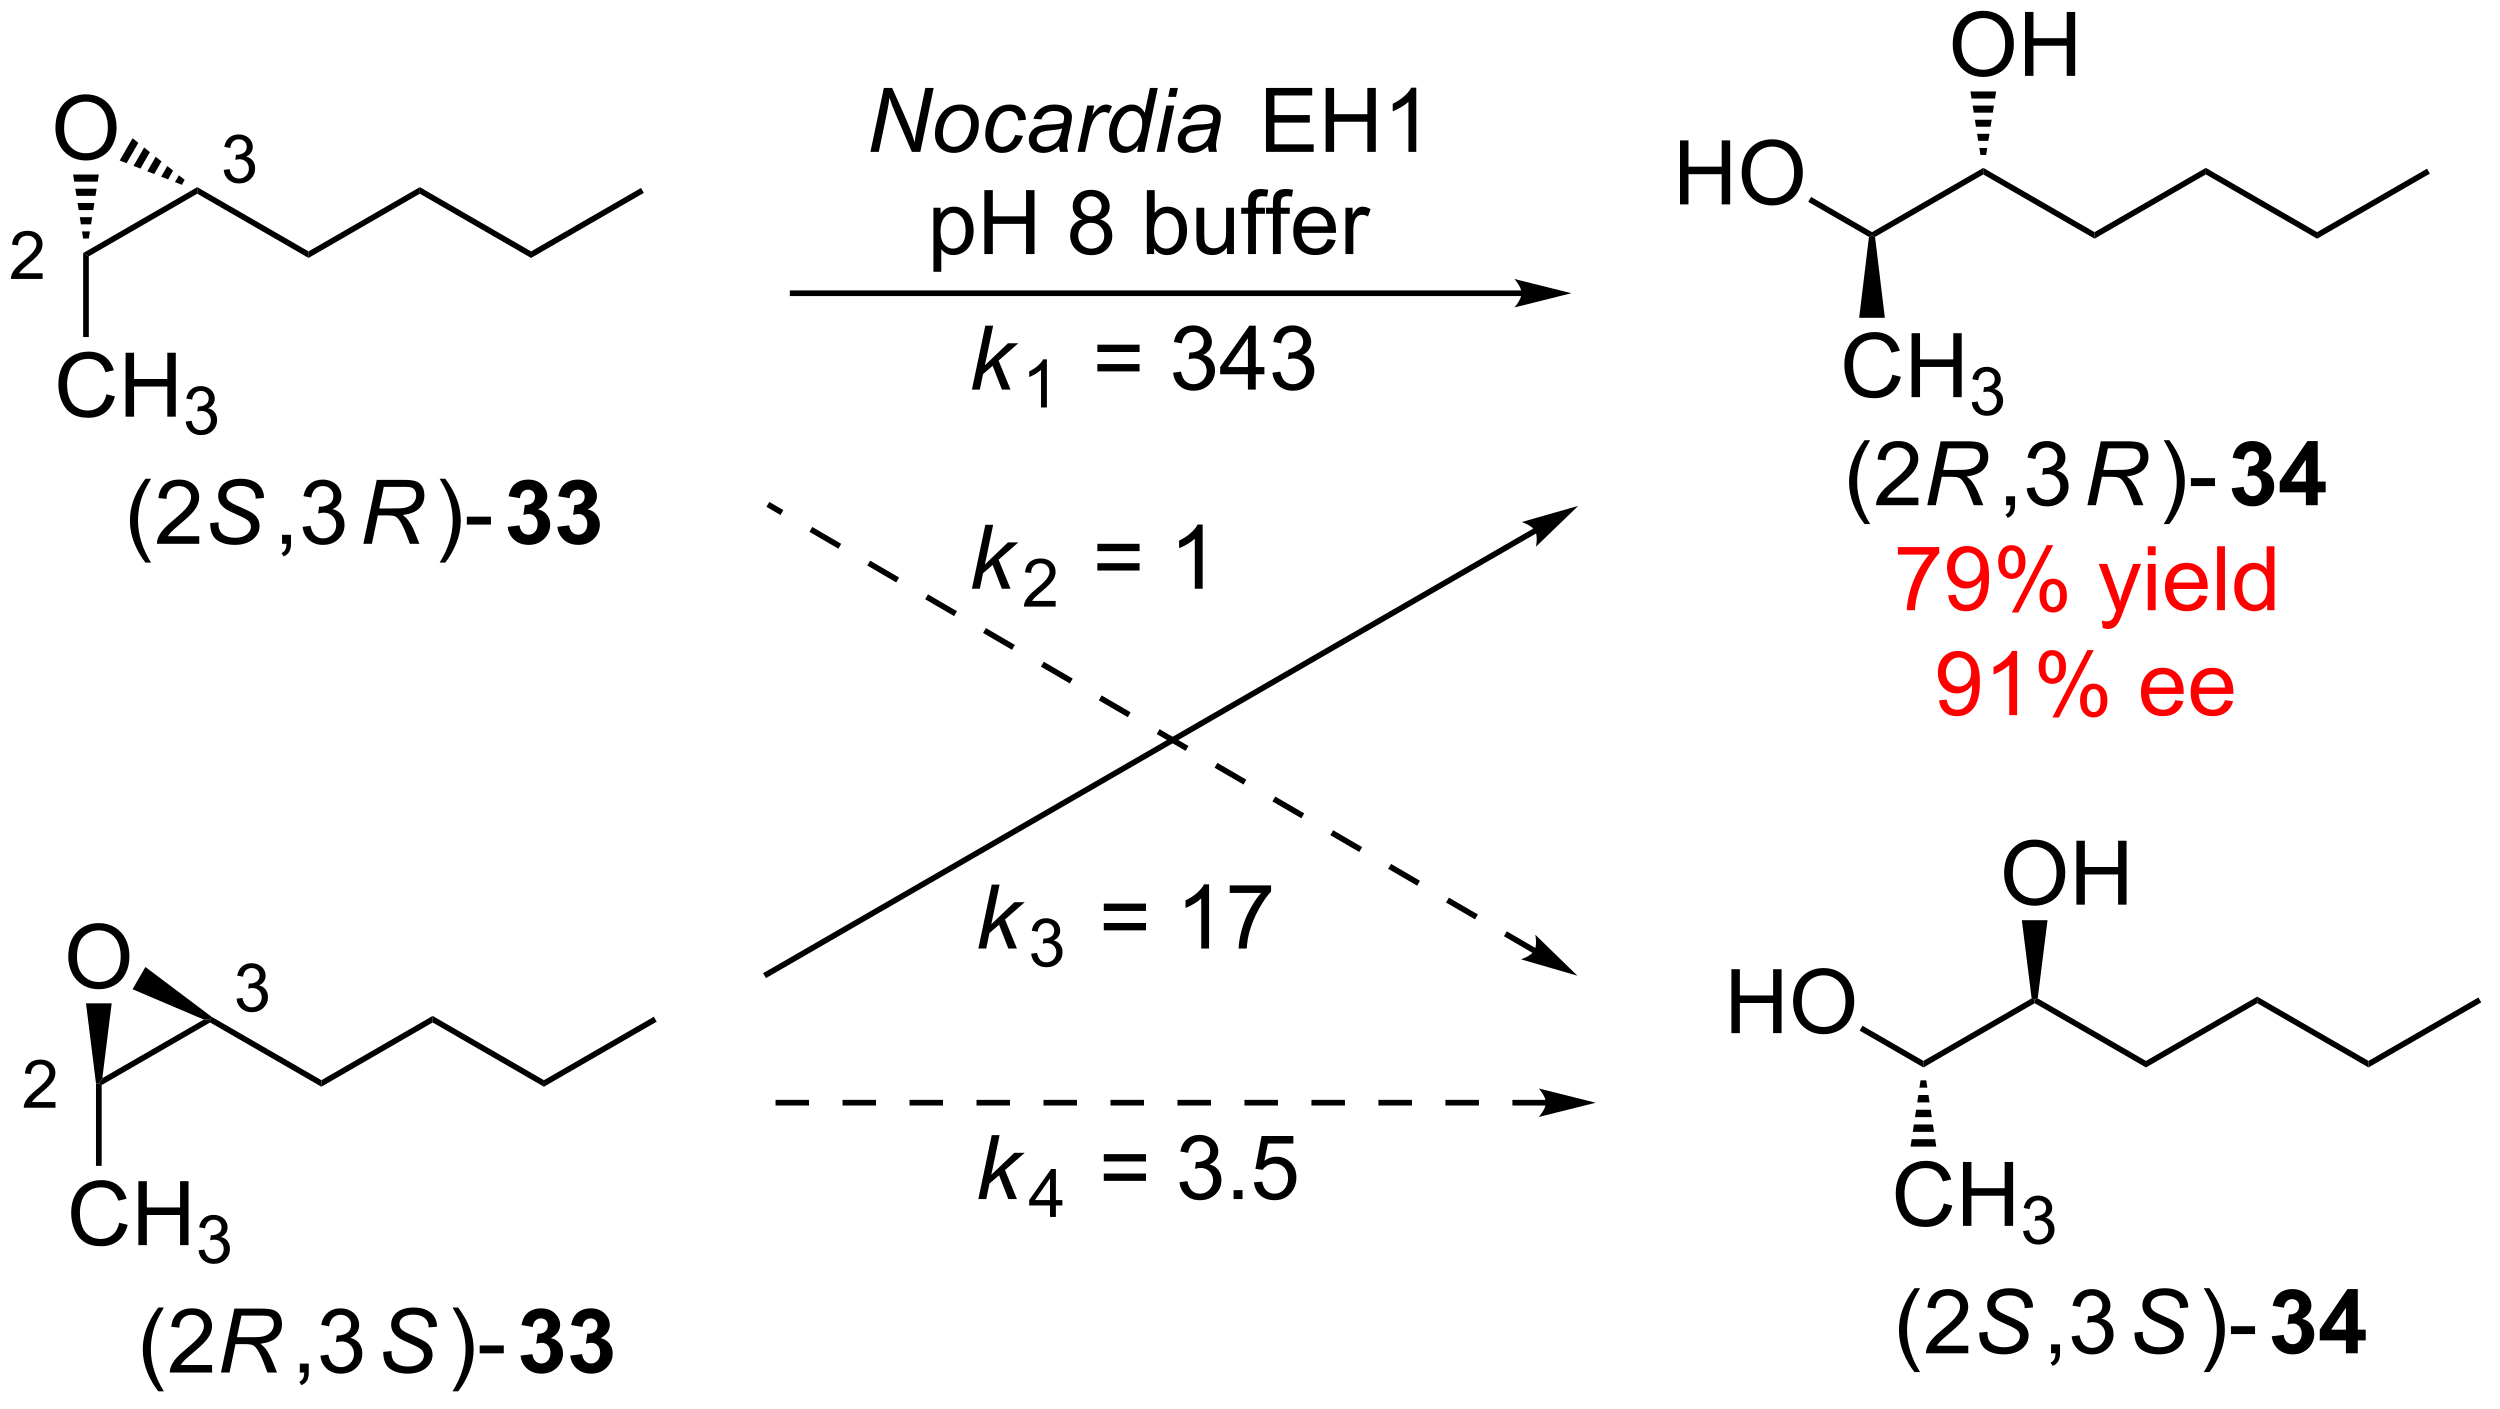 <?xml version="1.0" encoding="UTF-8"?>
<!DOCTYPE svg PUBLIC '-//W3C//DTD SVG 1.0//EN'
          'http://www.w3.org/TR/2001/REC-SVG-20010904/DTD/svg10.dtd'>
<svg stroke-dasharray="none" shape-rendering="auto" xmlns="http://www.w3.org/2000/svg" font-family="'Dialog'" text-rendering="auto" width="307" fill-opacity="1" color-interpolation="auto" color-rendering="auto" preserveAspectRatio="xMidYMid meet" font-size="12px" viewBox="0 0 307 173" fill="black" xmlns:xlink="http://www.w3.org/1999/xlink" stroke="black" image-rendering="auto" stroke-miterlimit="10" stroke-linecap="square" stroke-linejoin="miter" font-style="normal" stroke-width="1" height="173" stroke-dashoffset="0" font-weight="normal" stroke-opacity="1"
><!--Generated by the Batik Graphics2D SVG Generator--><defs id="genericDefs"
  /><g
  ><defs id="defs1"
    ><clipPath clipPathUnits="userSpaceOnUse" id="clipPath1"
      ><path d="M0.814 1.598 L230.416 1.598 L230.416 130.79 L0.814 130.79 L0.814 1.598 Z"
      /></clipPath
      ><clipPath clipPathUnits="userSpaceOnUse" id="clipPath2"
      ><path d="M1.815 11.986 L1.815 137.585 L225.034 137.585 L225.034 11.986 Z"
      /></clipPath
    ></defs
    ><g transform="scale(1.333,1.333) translate(-0.814,-1.598) matrix(1.029,0,0,1.029,-1.054,-10.73)"
    ><path d="M11.345 47.277 L12.103 47.467 Q11.866 48.402 11.246 48.894 Q10.627 49.384 9.733 49.384 Q8.806 49.384 8.226 49.006 Q7.647 48.628 7.343 47.915 Q7.041 47.199 7.041 46.378 Q7.041 45.483 7.382 44.819 Q7.726 44.152 8.356 43.806 Q8.986 43.459 9.744 43.459 Q10.603 43.459 11.189 43.897 Q11.775 44.334 12.007 45.128 L11.259 45.303 Q11.062 44.678 10.681 44.394 Q10.304 44.108 9.728 44.108 Q9.069 44.108 8.624 44.425 Q8.181 44.74 8.002 45.274 Q7.822 45.808 7.822 46.373 Q7.822 47.105 8.035 47.649 Q8.249 48.194 8.697 48.464 Q9.147 48.733 9.671 48.733 Q10.306 48.733 10.746 48.365 Q11.189 47.998 11.345 47.277 ZM13.06 49.285 L13.06 43.558 L13.818 43.558 L13.818 45.91 L16.794 45.91 L16.794 43.558 L17.552 43.558 L17.552 49.285 L16.794 49.285 L16.794 46.584 L13.818 46.584 L13.818 49.285 L13.06 49.285 Z" stroke="none" clip-path="url(#clipPath2)"
    /></g
    ><g transform="matrix(1.371,0,0,1.371,-2.49,-16.438)"
    ><path d="M18.449 49.75 L18.976 49.68 Q19.068 50.129 19.285 50.326 Q19.503 50.523 19.818 50.523 Q20.189 50.523 20.445 50.266 Q20.703 50.008 20.703 49.627 Q20.703 49.264 20.465 49.029 Q20.228 48.793 19.861 48.793 Q19.712 48.793 19.49 48.852 L19.549 48.389 Q19.601 48.395 19.632 48.395 Q19.97 48.395 20.24 48.219 Q20.509 48.043 20.509 47.676 Q20.509 47.387 20.312 47.197 Q20.117 47.006 19.806 47.006 Q19.498 47.006 19.293 47.199 Q19.087 47.392 19.029 47.779 L18.502 47.685 Q18.599 47.154 18.941 46.863 Q19.285 46.572 19.795 46.572 Q20.146 46.572 20.441 46.723 Q20.738 46.873 20.894 47.135 Q21.05 47.395 21.05 47.687 Q21.05 47.967 20.9 48.195 Q20.752 48.424 20.459 48.559 Q20.84 48.646 21.05 48.924 Q21.261 49.199 21.261 49.615 Q21.261 50.178 20.851 50.57 Q20.441 50.961 19.814 50.961 Q19.25 50.961 18.875 50.625 Q18.502 50.287 18.449 49.75 Z" stroke="none" clip-path="url(#clipPath2)"
    /></g
    ><g transform="matrix(1.371,0,0,1.371,-2.49,-16.438)"
    ><path d="M9.772 42.181 L9.262 42.181 L9.262 34.654 L9.772 34.948 Z" stroke="none" clip-path="url(#clipPath2)"
    /></g
    ><g transform="matrix(1.371,0,0,1.371,-2.49,-16.438)"
    ><path d="M9.772 34.948 L9.262 34.654 L19.484 28.752 L19.484 29.341 Z" stroke="none" clip-path="url(#clipPath2)"
    /></g
    ><g transform="matrix(1.371,0,0,1.371,-2.49,-16.438)"
    ><path d="M19.484 29.341 L19.484 28.752 L29.451 34.506 L29.451 35.095 Z" stroke="none" clip-path="url(#clipPath2)"
    /></g
    ><g transform="matrix(1.371,0,0,1.371,-2.49,-16.438)"
    ><path d="M29.451 35.095 L29.451 34.506 L39.417 28.752 L39.417 29.341 Z" stroke="none" clip-path="url(#clipPath2)"
    /></g
    ><g transform="matrix(1.371,0,0,1.371,-2.49,-16.438)"
    ><path d="M39.417 29.341 L39.417 28.752 L49.384 34.506 L49.384 35.095 Z" stroke="none" clip-path="url(#clipPath2)"
    /></g
    ><g transform="matrix(1.371,0,0,1.371,-2.49,-16.438)"
    ><path d="M49.384 35.095 L49.384 34.506 L59.229 28.825 L59.484 29.267 Z" stroke="none" clip-path="url(#clipPath2)"
    /></g
    ><g transform="matrix(1.371,0,0,1.371,-2.49,-16.438)"
    ><path d="M6.78 23.478 Q6.78 22.051 7.546 21.246 Q8.312 20.439 9.522 20.439 Q10.314 20.439 10.95 20.819 Q11.588 21.197 11.921 21.874 Q12.257 22.551 12.257 23.41 Q12.257 24.282 11.905 24.97 Q11.554 25.657 10.908 26.012 Q10.265 26.366 9.517 26.366 Q8.71 26.366 8.072 25.975 Q7.436 25.582 7.108 24.907 Q6.78 24.23 6.78 23.478 ZM7.561 23.488 Q7.561 24.525 8.116 25.121 Q8.674 25.715 9.515 25.715 Q10.369 25.715 10.921 25.113 Q11.476 24.512 11.476 23.407 Q11.476 22.707 11.239 22.186 Q11.002 21.665 10.546 21.379 Q10.093 21.09 9.525 21.09 Q8.72 21.09 8.14 21.644 Q7.561 22.197 7.561 23.488 Z" stroke="none" clip-path="url(#clipPath2)"
    /></g
    ><g transform="matrix(1.371,0,0,1.371,-2.49,-16.438)"
    ><path d="M18.104 28.544 L17.486 28.302 L17.84 27.688 L18.36 28.102 ZM16.867 28.06 L16.248 27.818 L16.802 26.859 L17.321 27.273 ZM15.63 27.575 L15.011 27.333 L15.764 26.029 L16.283 26.444 ZM14.393 27.091 L13.774 26.849 L14.726 25.2 L15.245 25.615 ZM13.155 26.607 L12.537 26.364 L13.688 24.371 L14.207 24.785 Z" stroke="none" clip-path="url(#clipPath2)"
    /></g
    ><g transform="matrix(1.371,0,0,1.371,-2.49,-16.438)"
    ><path d="M10.668 27.622 L10.569 28.259 L8.466 28.259 L8.366 27.622 ZM10.469 28.896 L10.369 29.533 L8.665 29.533 L8.565 28.896 ZM10.27 30.17 L10.17 30.807 L8.864 30.807 L8.764 30.17 ZM10.071 31.444 L9.971 32.081 L9.063 32.081 L8.963 31.444 ZM9.872 32.718 L9.772 33.355 L9.262 33.355 L9.162 32.718 Z" stroke="none" clip-path="url(#clipPath2)"
    /></g
    ><g transform="matrix(1.371,0,0,1.371,-2.49,-16.438)"
    ><path d="M5.633 36.468 L5.633 36.976 L2.793 36.976 Q2.788 36.785 2.856 36.609 Q2.963 36.32 3.202 36.039 Q3.442 35.758 3.893 35.388 Q4.592 34.814 4.838 34.478 Q5.085 34.142 5.085 33.843 Q5.085 33.531 4.86 33.316 Q4.637 33.099 4.276 33.099 Q3.895 33.099 3.667 33.328 Q3.438 33.556 3.436 33.961 L2.893 33.906 Q2.95 33.298 3.313 32.982 Q3.676 32.664 4.288 32.664 Q4.907 32.664 5.266 33.008 Q5.627 33.349 5.627 33.855 Q5.627 34.113 5.522 34.363 Q5.417 34.611 5.17 34.886 Q4.926 35.162 4.358 35.642 Q3.883 36.041 3.748 36.183 Q3.614 36.326 3.526 36.468 L5.633 36.468 Z" stroke="none" clip-path="url(#clipPath2)"
    /></g
    ><g transform="matrix(1.371,0,0,1.371,-2.49,-16.438)"
    ><path d="M21.854 27.21 L22.381 27.139 Q22.473 27.589 22.689 27.786 Q22.908 27.983 23.223 27.983 Q23.594 27.983 23.849 27.725 Q24.107 27.468 24.107 27.087 Q24.107 26.723 23.869 26.489 Q23.633 26.253 23.266 26.253 Q23.117 26.253 22.895 26.311 L22.953 25.848 Q23.006 25.854 23.037 25.854 Q23.375 25.854 23.645 25.678 Q23.914 25.503 23.914 25.136 Q23.914 24.846 23.717 24.657 Q23.521 24.466 23.211 24.466 Q22.902 24.466 22.697 24.659 Q22.492 24.852 22.433 25.239 L21.906 25.145 Q22.004 24.614 22.346 24.323 Q22.689 24.032 23.199 24.032 Q23.551 24.032 23.846 24.182 Q24.142 24.333 24.299 24.595 Q24.455 24.854 24.455 25.147 Q24.455 25.427 24.305 25.655 Q24.156 25.884 23.863 26.018 Q24.244 26.106 24.455 26.384 Q24.666 26.659 24.666 27.075 Q24.666 27.637 24.256 28.03 Q23.846 28.421 23.219 28.421 Q22.654 28.421 22.279 28.085 Q21.906 27.747 21.854 27.21 Z" stroke="none" clip-path="url(#clipPath2)"
    /></g
    ><g transform="matrix(1.371,0,0,1.371,-2.49,-16.438)"
    ><path d="M138.101 37.998 L72.816 37.998 L72.561 37.998 L72.561 38.508 L72.816 38.508 L138.101 38.508 L138.357 38.508 L138.357 37.998 L138.101 37.998 ZM142.566 38.253 L137.464 36.978 C137.464 36.978 138.101 37.695 138.101 38.253 C138.101 38.812 137.464 39.529 137.464 39.529 Z" stroke="none" clip-path="url(#clipPath2)"
    /></g
    ><g transform="matrix(1.371,0,0,1.371,-2.49,-16.438)"
    ><path d="M14.842 62.381 Q14.259 61.646 13.855 60.662 Q13.454 59.675 13.454 58.62 Q13.454 57.691 13.756 56.839 Q14.108 55.852 14.842 54.87 L15.345 54.87 Q14.873 55.683 14.72 56.032 Q14.483 56.571 14.345 57.157 Q14.178 57.886 14.178 58.626 Q14.178 60.503 15.345 62.381 L14.842 62.381 ZM19.663 60.019 L19.663 60.696 L15.876 60.696 Q15.868 60.441 15.959 60.206 Q16.103 59.821 16.42 59.446 Q16.741 59.071 17.342 58.579 Q18.274 57.813 18.603 57.365 Q18.931 56.917 18.931 56.519 Q18.931 56.102 18.631 55.816 Q18.334 55.526 17.853 55.526 Q17.345 55.526 17.04 55.831 Q16.735 56.136 16.733 56.675 L16.009 56.602 Q16.084 55.792 16.569 55.37 Q17.053 54.946 17.868 54.946 Q18.694 54.946 19.173 55.404 Q19.655 55.86 19.655 56.534 Q19.655 56.878 19.514 57.211 Q19.373 57.542 19.045 57.909 Q18.72 58.276 17.962 58.917 Q17.329 59.448 17.149 59.639 Q16.97 59.829 16.853 60.019 L19.663 60.019 Z" stroke="none" clip-path="url(#clipPath2)"
    /></g
    ><g transform="matrix(1.371,0,0,1.371,-2.49,-16.438)"
    ><path d="M20.646 58.844 L21.396 58.774 L21.388 58.972 Q21.388 59.305 21.539 59.581 Q21.692 59.855 22.044 60.006 Q22.396 60.157 22.88 60.157 Q23.567 60.157 23.93 59.857 Q24.291 59.555 24.291 59.167 Q24.291 58.899 24.099 58.675 Q23.903 58.456 23.034 58.081 Q22.357 57.79 22.112 57.633 Q21.724 57.378 21.539 57.081 Q21.357 56.782 21.357 56.399 Q21.357 55.956 21.599 55.602 Q21.841 55.245 22.307 55.058 Q22.776 54.87 23.362 54.87 Q24.06 54.87 24.539 55.105 Q25.021 55.339 25.237 55.73 Q25.456 56.12 25.456 56.477 Q25.456 56.511 25.45 56.594 L24.713 56.651 Q24.713 56.409 24.669 56.274 Q24.591 56.034 24.427 55.87 Q24.263 55.706 23.976 55.607 Q23.69 55.508 23.333 55.508 Q22.708 55.508 22.362 55.79 Q22.096 56.003 22.096 56.36 Q22.096 56.571 22.206 56.737 Q22.315 56.901 22.599 57.063 Q22.802 57.175 23.565 57.511 Q24.182 57.784 24.416 57.941 Q24.729 58.149 24.896 58.443 Q25.065 58.737 25.065 59.112 Q25.065 59.579 24.781 59.972 Q24.497 60.362 23.997 60.579 Q23.497 60.795 22.854 60.795 Q21.88 60.795 21.265 60.37 Q20.651 59.946 20.646 58.844 Z" stroke="none" clip-path="url(#clipPath2)"
    /></g
    ><g transform="matrix(1.371,0,0,1.371,-2.49,-16.438)"
    ><path d="M27.078 60.696 L27.078 59.894 L27.88 59.894 L27.88 60.696 Q27.88 61.139 27.724 61.409 Q27.567 61.68 27.226 61.829 L27.031 61.529 Q27.255 61.43 27.359 61.24 Q27.466 61.053 27.476 60.696 L27.078 60.696 ZM28.926 59.183 L29.629 59.089 Q29.751 59.688 30.04 59.951 Q30.332 60.214 30.751 60.214 Q31.246 60.214 31.587 59.87 Q31.931 59.526 31.931 59.019 Q31.931 58.534 31.613 58.222 Q31.298 57.907 30.808 57.907 Q30.61 57.907 30.314 57.985 L30.392 57.368 Q30.462 57.376 30.504 57.376 Q30.954 57.376 31.314 57.141 Q31.673 56.907 31.673 56.417 Q31.673 56.032 31.41 55.779 Q31.15 55.524 30.735 55.524 Q30.324 55.524 30.051 55.782 Q29.777 56.04 29.699 56.555 L28.996 56.43 Q29.126 55.722 29.582 55.334 Q30.04 54.946 30.72 54.946 Q31.189 54.946 31.582 55.146 Q31.978 55.347 32.186 55.696 Q32.394 56.042 32.394 56.433 Q32.394 56.805 32.194 57.11 Q31.996 57.415 31.605 57.594 Q32.113 57.711 32.394 58.081 Q32.676 58.448 32.676 59.003 Q32.676 59.753 32.129 60.276 Q31.582 60.797 30.746 60.797 Q29.993 60.797 29.493 60.349 Q28.996 59.899 28.926 59.183 Z" stroke="none" clip-path="url(#clipPath2)"
    /></g
    ><g transform="matrix(1.371,0,0,1.371,-2.49,-16.438)"
    ><path d="M34.362 60.696 L35.562 54.969 L37.963 54.969 Q38.674 54.969 39.041 55.089 Q39.409 55.206 39.617 55.534 Q39.828 55.862 39.828 56.362 Q39.828 57.063 39.37 57.524 Q38.914 57.985 37.893 58.12 Q38.206 58.352 38.367 58.573 Q38.726 59.079 38.945 59.618 L39.383 60.696 L38.526 60.696 L38.117 59.628 Q37.893 59.05 37.609 58.628 Q37.414 58.336 37.211 58.245 Q37.008 58.151 36.549 58.151 L35.659 58.151 L35.127 60.696 L34.362 60.696 ZM35.789 57.532 L36.846 57.532 Q37.581 57.532 37.804 57.511 Q38.237 57.469 38.513 57.318 Q38.791 57.165 38.943 56.907 Q39.096 56.649 39.096 56.352 Q39.096 56.102 38.982 55.917 Q38.87 55.73 38.685 55.665 Q38.502 55.597 38.062 55.597 L36.195 55.597 L35.789 57.532 Z" stroke="none" clip-path="url(#clipPath2)"
    /></g
    ><g transform="matrix(1.371,0,0,1.371,-2.49,-16.438)"
    ><path d="M41.702 62.381 L41.196 62.381 Q42.366 60.503 42.366 58.626 Q42.366 57.891 42.196 57.167 Q42.064 56.581 41.827 56.042 Q41.673 55.691 41.196 54.87 L41.702 54.87 Q42.436 55.852 42.788 56.839 Q43.087 57.691 43.087 58.62 Q43.087 59.675 42.683 60.662 Q42.28 61.646 41.702 62.381 ZM43.631 58.977 L43.631 58.269 L45.79 58.269 L45.79 58.977 L43.631 58.977 Z" stroke="none" clip-path="url(#clipPath2)"
    /></g
    ><g transform="matrix(1.371,0,0,1.371,-2.49,-16.438)"
    ><path d="M47.29 59.175 L48.353 59.047 Q48.402 59.454 48.623 59.67 Q48.847 59.883 49.165 59.883 Q49.504 59.883 49.736 59.626 Q49.97 59.368 49.97 58.93 Q49.97 58.516 49.746 58.274 Q49.525 58.032 49.204 58.032 Q48.993 58.032 48.699 58.112 L48.821 57.219 Q49.267 57.23 49.501 57.026 Q49.736 56.821 49.736 56.48 Q49.736 56.191 49.564 56.019 Q49.392 55.847 49.105 55.847 Q48.824 55.847 48.623 56.042 Q48.426 56.237 48.384 56.612 L47.371 56.441 Q47.478 55.922 47.689 55.612 Q47.902 55.3 48.282 55.123 Q48.665 54.946 49.136 54.946 Q49.946 54.946 50.433 55.461 Q50.837 55.883 50.837 56.415 Q50.837 57.167 50.011 57.618 Q50.504 57.722 50.798 58.089 Q51.095 58.456 51.095 58.977 Q51.095 59.73 50.543 60.264 Q49.993 60.795 49.173 60.795 Q48.394 60.795 47.881 60.347 Q47.371 59.899 47.29 59.175 ZM51.739 59.175 L52.802 59.047 Q52.851 59.454 53.073 59.67 Q53.297 59.883 53.614 59.883 Q53.953 59.883 54.185 59.626 Q54.419 59.368 54.419 58.93 Q54.419 58.516 54.195 58.274 Q53.974 58.032 53.654 58.032 Q53.443 58.032 53.148 58.112 L53.271 57.219 Q53.716 57.23 53.95 57.026 Q54.185 56.821 54.185 56.48 Q54.185 56.191 54.013 56.019 Q53.841 55.847 53.554 55.847 Q53.273 55.847 53.073 56.042 Q52.875 56.237 52.833 56.612 L51.82 56.441 Q51.927 55.922 52.138 55.612 Q52.351 55.3 52.732 55.123 Q53.114 54.946 53.586 54.946 Q54.396 54.946 54.883 55.461 Q55.286 55.883 55.286 56.415 Q55.286 57.167 54.461 57.618 Q54.953 57.722 55.247 58.089 Q55.544 58.456 55.544 58.977 Q55.544 59.73 54.992 60.264 Q54.443 60.795 53.622 60.795 Q52.844 60.795 52.331 60.347 Q51.82 59.899 51.739 59.175 Z" stroke="none" clip-path="url(#clipPath2)"
    /></g
    ><g transform="matrix(1.371,0,0,1.371,-2.49,-16.438)"
    ><path d="M79.781 25.594 L80.982 19.867 L81.724 19.867 L82.688 22.015 Q83.13 23 83.388 23.672 Q83.537 24.062 83.732 24.726 Q83.836 24.003 83.998 23.234 L84.701 19.867 L85.445 19.867 L84.25 25.594 L83.492 25.594 L82.07 22.284 Q81.693 21.409 81.482 20.742 Q81.422 21.299 81.255 22.112 L80.529 25.594 L79.781 25.594 ZM85.559 24.018 Q85.559 22.805 86.275 22.008 Q86.863 21.351 87.822 21.351 Q88.572 21.351 89.03 21.82 Q89.488 22.289 89.488 23.086 Q89.488 23.799 89.199 24.416 Q88.91 25.031 88.376 25.359 Q87.845 25.687 87.254 25.687 Q86.77 25.687 86.374 25.482 Q85.978 25.273 85.767 24.896 Q85.559 24.515 85.559 24.018 ZM86.267 23.948 Q86.267 24.534 86.548 24.838 Q86.829 25.14 87.262 25.14 Q87.488 25.14 87.71 25.049 Q87.934 24.956 88.124 24.768 Q88.317 24.581 88.452 24.341 Q88.587 24.101 88.668 23.823 Q88.79 23.437 88.79 23.081 Q88.79 22.518 88.507 22.208 Q88.223 21.898 87.793 21.898 Q87.462 21.898 87.189 22.057 Q86.915 22.213 86.694 22.518 Q86.473 22.823 86.369 23.229 Q86.267 23.633 86.267 23.948 ZM92.748 24.081 L93.453 24.156 Q93.188 24.932 92.698 25.31 Q92.208 25.687 91.583 25.687 Q90.906 25.687 90.487 25.25 Q90.068 24.812 90.068 24.026 Q90.068 23.346 90.336 22.69 Q90.607 22.034 91.107 21.693 Q91.609 21.351 92.255 21.351 Q92.922 21.351 93.313 21.729 Q93.703 22.104 93.703 22.726 L93.008 22.773 Q93.005 22.378 92.779 22.156 Q92.555 21.932 92.188 21.932 Q91.763 21.932 91.451 22.203 Q91.138 22.471 90.958 23.021 Q90.781 23.57 90.781 24.078 Q90.781 24.609 91.016 24.875 Q91.25 25.14 91.594 25.14 Q91.938 25.14 92.253 24.88 Q92.568 24.617 92.748 24.081 ZM96.68 25.078 Q96.313 25.393 95.971 25.541 Q95.633 25.687 95.248 25.687 Q94.672 25.687 94.32 25.349 Q93.969 25.01 93.969 24.484 Q93.969 24.135 94.128 23.87 Q94.287 23.601 94.547 23.44 Q94.81 23.276 95.188 23.206 Q95.427 23.159 96.091 23.133 Q96.758 23.104 97.047 22.992 Q97.13 22.703 97.13 22.51 Q97.13 22.265 96.951 22.125 Q96.703 21.93 96.232 21.93 Q95.787 21.93 95.503 22.128 Q95.219 22.323 95.091 22.687 L94.375 22.625 Q94.594 22.008 95.068 21.68 Q95.544 21.351 96.266 21.351 Q97.037 21.351 97.484 21.719 Q97.828 21.992 97.828 22.43 Q97.828 22.76 97.732 23.198 L97.5 24.229 Q97.391 24.721 97.391 25.031 Q97.391 25.226 97.477 25.594 L96.763 25.594 Q96.703 25.39 96.68 25.078 ZM96.943 23.492 Q96.794 23.549 96.623 23.581 Q96.453 23.612 96.055 23.648 Q95.438 23.703 95.182 23.786 Q94.93 23.87 94.8 24.055 Q94.672 24.237 94.672 24.461 Q94.672 24.758 94.878 24.95 Q95.083 25.14 95.461 25.14 Q95.813 25.14 96.135 24.956 Q96.461 24.768 96.648 24.437 Q96.836 24.104 96.943 23.492 ZM98.332 25.594 L99.199 21.445 L99.824 21.445 L99.65 22.291 Q99.97 21.812 100.275 21.583 Q100.582 21.351 100.902 21.351 Q101.113 21.351 101.423 21.503 L101.134 22.159 Q100.949 22.026 100.731 22.026 Q100.361 22.026 99.97 22.44 Q99.579 22.854 99.356 23.93 L99.004 25.594 L98.332 25.594 ZM103.793 24.992 Q103.189 25.687 102.527 25.687 Q101.939 25.687 101.546 25.253 Q101.152 24.815 101.152 23.987 Q101.152 23.229 101.462 22.604 Q101.775 21.976 102.241 21.664 Q102.707 21.351 103.176 21.351 Q103.949 21.351 104.345 22.096 L104.814 19.867 L105.517 19.867 L104.322 25.594 L103.668 25.594 L103.793 24.992 ZM101.856 23.854 Q101.856 24.289 101.942 24.539 Q102.027 24.789 102.233 24.956 Q102.442 25.12 102.731 25.12 Q103.212 25.12 103.603 24.62 Q104.126 23.956 104.126 22.979 Q104.126 22.487 103.869 22.211 Q103.611 21.932 103.22 21.932 Q102.965 21.932 102.757 22.047 Q102.548 22.159 102.343 22.432 Q102.137 22.703 101.996 23.122 Q101.856 23.539 101.856 23.854 ZM106.451 20.666 L106.617 19.867 L107.32 19.867 L107.154 20.666 L106.451 20.666 ZM105.419 25.594 L106.287 21.445 L106.992 21.445 L106.125 25.594 L105.419 25.594 ZM110.02 25.078 Q109.652 25.393 109.311 25.541 Q108.973 25.687 108.587 25.687 Q108.012 25.687 107.66 25.349 Q107.309 25.01 107.309 24.484 Q107.309 24.135 107.468 23.87 Q107.626 23.601 107.887 23.44 Q108.15 23.276 108.527 23.206 Q108.767 23.159 109.431 23.133 Q110.098 23.104 110.387 22.992 Q110.47 22.703 110.47 22.51 Q110.47 22.265 110.29 22.125 Q110.043 21.93 109.572 21.93 Q109.126 21.93 108.843 22.128 Q108.559 22.323 108.431 22.687 L107.715 22.625 Q107.934 22.008 108.408 21.68 Q108.884 21.351 109.606 21.351 Q110.376 21.351 110.824 21.719 Q111.168 21.992 111.168 22.43 Q111.168 22.76 111.072 23.198 L110.84 24.229 Q110.731 24.721 110.731 25.031 Q110.731 25.226 110.817 25.594 L110.103 25.594 Q110.043 25.39 110.02 25.078 ZM110.283 23.492 Q110.134 23.549 109.962 23.581 Q109.793 23.612 109.395 23.648 Q108.777 23.703 108.522 23.786 Q108.27 23.87 108.139 24.055 Q108.012 24.237 108.012 24.461 Q108.012 24.758 108.218 24.95 Q108.423 25.14 108.801 25.14 Q109.152 25.14 109.475 24.956 Q109.801 24.768 109.988 24.437 Q110.176 24.104 110.283 23.492 Z" stroke="none" clip-path="url(#clipPath2)"
    /></g
    ><g transform="matrix(1.371,0,0,1.371,-2.49,-16.438)"
    ><path d="M115.21 25.594 L115.21 19.867 L119.35 19.867 L119.35 20.541 L115.968 20.541 L115.968 22.297 L119.137 22.297 L119.137 22.969 L115.968 22.969 L115.968 24.916 L119.483 24.916 L119.483 25.594 L115.21 25.594 ZM120.553 25.594 L120.553 19.867 L121.311 19.867 L121.311 22.219 L124.288 22.219 L124.288 19.867 L125.046 19.867 L125.046 25.594 L124.288 25.594 L124.288 22.893 L121.311 22.893 L121.311 25.594 L120.553 25.594 ZM128.672 25.594 L127.969 25.594 L127.969 21.112 Q127.714 21.354 127.302 21.596 Q126.891 21.838 126.562 21.961 L126.562 21.281 Q127.151 21.003 127.591 20.609 Q128.034 20.213 128.219 19.844 L128.672 19.844 L128.672 25.594 Z" stroke="none" clip-path="url(#clipPath2)"
    /></g
    ><g transform="matrix(1.371,0,0,1.371,-2.49,-16.438)"
    ><path d="M85.424 36.335 L85.424 30.595 L86.064 30.595 L86.064 31.134 Q86.291 30.817 86.575 30.66 Q86.861 30.501 87.268 30.501 Q87.799 30.501 88.205 30.775 Q88.611 31.048 88.817 31.546 Q89.025 32.043 89.025 32.637 Q89.025 33.275 88.796 33.785 Q88.567 34.293 88.132 34.566 Q87.697 34.837 87.216 34.837 Q86.864 34.837 86.585 34.689 Q86.307 34.541 86.127 34.314 L86.127 36.335 L85.424 36.335 ZM86.059 32.691 Q86.059 33.494 86.382 33.876 Q86.708 34.259 87.169 34.259 Q87.637 34.259 87.971 33.863 Q88.307 33.465 88.307 32.634 Q88.307 31.84 87.978 31.447 Q87.653 31.051 87.2 31.051 Q86.752 31.051 86.406 31.473 Q86.059 31.892 86.059 32.691 ZM89.985 34.744 L89.985 29.017 L90.743 29.017 L90.743 31.369 L93.719 31.369 L93.719 29.017 L94.477 29.017 L94.477 34.744 L93.719 34.744 L93.719 32.043 L90.743 32.043 L90.743 34.744 L89.985 34.744 ZM98.758 31.637 Q98.321 31.478 98.11 31.181 Q97.899 30.884 97.899 30.47 Q97.899 29.845 98.347 29.421 Q98.797 28.994 99.545 28.994 Q100.295 28.994 100.751 29.428 Q101.209 29.863 101.209 30.488 Q101.209 30.887 100.998 31.184 Q100.79 31.478 100.365 31.637 Q100.891 31.809 101.167 32.191 Q101.443 32.574 101.443 33.106 Q101.443 33.84 100.922 34.343 Q100.404 34.843 99.555 34.843 Q98.709 34.843 98.188 34.34 Q97.67 33.837 97.67 33.087 Q97.67 32.528 97.951 32.153 Q98.235 31.775 98.758 31.637 ZM98.618 30.447 Q98.618 30.853 98.878 31.111 Q99.141 31.369 99.561 31.369 Q99.967 31.369 100.225 31.113 Q100.485 30.856 100.485 30.486 Q100.485 30.098 100.217 29.835 Q99.951 29.572 99.553 29.572 Q99.149 29.572 98.883 29.829 Q98.618 30.087 98.618 30.447 ZM98.391 33.09 Q98.391 33.392 98.534 33.673 Q98.678 33.955 98.959 34.108 Q99.24 34.262 99.563 34.262 Q100.068 34.262 100.397 33.939 Q100.725 33.613 100.725 33.113 Q100.725 32.606 100.386 32.275 Q100.047 31.942 99.54 31.942 Q99.045 31.942 98.717 32.27 Q98.391 32.598 98.391 33.09 ZM105.193 34.744 L104.54 34.744 L104.54 29.017 L105.243 29.017 L105.243 31.059 Q105.688 30.501 106.381 30.501 Q106.764 30.501 107.105 30.655 Q107.446 30.809 107.667 31.09 Q107.889 31.369 108.014 31.764 Q108.139 32.158 108.139 32.606 Q108.139 33.673 107.61 34.257 Q107.084 34.837 106.344 34.837 Q105.61 34.837 105.193 34.223 L105.193 34.744 ZM105.186 32.637 Q105.186 33.384 105.389 33.715 Q105.719 34.259 106.287 34.259 Q106.748 34.259 107.084 33.858 Q107.42 33.457 107.42 32.666 Q107.42 31.853 107.097 31.468 Q106.774 31.079 106.318 31.079 Q105.857 31.079 105.522 31.481 Q105.186 31.879 105.186 32.637 ZM111.713 34.744 L111.713 34.134 Q111.228 34.837 110.395 34.837 Q110.028 34.837 109.71 34.697 Q109.393 34.556 109.236 34.343 Q109.083 34.129 109.02 33.822 Q108.978 33.613 108.978 33.166 L108.978 30.595 L109.682 30.595 L109.682 32.895 Q109.682 33.447 109.723 33.637 Q109.791 33.916 110.005 34.074 Q110.221 34.231 110.536 34.231 Q110.853 34.231 111.13 34.069 Q111.408 33.908 111.523 33.629 Q111.637 33.348 111.637 32.816 L111.637 30.595 L112.341 30.595 L112.341 34.744 L111.713 34.744 ZM113.61 34.744 L113.61 31.142 L112.99 31.142 L112.99 30.595 L113.61 30.595 L113.61 30.152 Q113.61 29.736 113.686 29.533 Q113.787 29.259 114.042 29.09 Q114.297 28.918 114.758 28.918 Q115.055 28.918 115.415 28.988 L115.311 29.603 Q115.092 29.564 114.897 29.564 Q114.576 29.564 114.443 29.702 Q114.311 29.837 114.311 30.212 L114.311 30.595 L115.118 30.595 L115.118 31.142 L114.311 31.142 L114.311 34.744 L113.61 34.744 ZM115.833 34.744 L115.833 31.142 L115.213 31.142 L115.213 30.595 L115.833 30.595 L115.833 30.152 Q115.833 29.736 115.908 29.533 Q116.01 29.259 116.265 29.09 Q116.52 28.918 116.981 28.918 Q117.278 28.918 117.637 28.988 L117.533 29.603 Q117.314 29.564 117.119 29.564 Q116.799 29.564 116.666 29.702 Q116.533 29.837 116.533 30.212 L116.533 30.595 L117.341 30.595 L117.341 31.142 L116.533 31.142 L116.533 34.744 L115.833 34.744 ZM120.727 33.408 L121.454 33.496 Q121.282 34.134 120.816 34.486 Q120.352 34.837 119.631 34.837 Q118.719 34.837 118.186 34.278 Q117.654 33.715 117.654 32.705 Q117.654 31.658 118.193 31.079 Q118.732 30.501 119.592 30.501 Q120.422 30.501 120.949 31.069 Q121.477 31.634 121.477 32.66 Q121.477 32.723 121.475 32.848 L118.381 32.848 Q118.42 33.533 118.766 33.897 Q119.115 34.259 119.633 34.259 Q120.022 34.259 120.295 34.056 Q120.568 33.853 120.727 33.408 ZM118.42 32.27 L120.735 32.27 Q120.688 31.746 120.469 31.486 Q120.133 31.079 119.6 31.079 Q119.115 31.079 118.784 31.405 Q118.454 31.728 118.42 32.27 ZM122.33 34.744 L122.33 30.595 L122.963 30.595 L122.963 31.223 Q123.205 30.783 123.408 30.642 Q123.614 30.501 123.861 30.501 Q124.216 30.501 124.583 30.728 L124.341 31.379 Q124.083 31.228 123.825 31.228 Q123.596 31.228 123.411 31.366 Q123.228 31.504 123.15 31.751 Q123.033 32.126 123.033 32.572 L123.033 34.744 L122.33 34.744 Z" stroke="none" clip-path="url(#clipPath2)"
    /></g
    ><g transform="matrix(1.371,0,0,1.371,-2.49,-16.438)"
    ><path d="M88.87 46.885 L90.071 41.158 L90.774 41.158 L90.032 44.708 L92.094 42.737 L93.026 42.737 L91.258 44.283 L92.329 46.885 L91.555 46.885 L90.727 44.755 L89.868 45.497 L89.579 46.885 L88.87 46.885 Z" stroke="none" clip-path="url(#clipPath2)"
    /></g
    ><g transform="matrix(1.371,0,0,1.371,-2.49,-16.438)"
    ><path d="M95.585 48.485 L95.058 48.485 L95.058 45.124 Q94.867 45.305 94.558 45.487 Q94.25 45.669 94.004 45.761 L94.004 45.251 Q94.445 45.042 94.775 44.747 Q95.107 44.45 95.246 44.173 L95.585 44.173 L95.585 48.485 Z" stroke="none" clip-path="url(#clipPath2)"
    /></g
    ><g transform="matrix(1.371,0,0,1.371,-2.49,-16.438)"
    ><path d="M103.888 43.518 L100.107 43.518 L100.107 42.862 L103.888 42.862 L103.888 43.518 ZM103.888 45.255 L100.107 45.255 L100.107 44.599 L103.888 44.599 L103.888 45.255 ZM106.892 45.372 L107.595 45.278 Q107.717 45.877 108.006 46.14 Q108.298 46.403 108.717 46.403 Q109.212 46.403 109.553 46.06 Q109.897 45.716 109.897 45.208 Q109.897 44.724 109.579 44.411 Q109.264 44.096 108.775 44.096 Q108.577 44.096 108.28 44.174 L108.358 43.557 Q108.428 43.565 108.47 43.565 Q108.92 43.565 109.28 43.33 Q109.639 43.096 109.639 42.606 Q109.639 42.221 109.376 41.968 Q109.116 41.713 108.702 41.713 Q108.29 41.713 108.017 41.971 Q107.743 42.229 107.665 42.745 L106.962 42.62 Q107.092 41.911 107.548 41.523 Q108.006 41.135 108.686 41.135 Q109.155 41.135 109.548 41.336 Q109.944 41.536 110.152 41.885 Q110.361 42.231 110.361 42.622 Q110.361 42.995 110.16 43.299 Q109.962 43.604 109.571 43.783 Q110.079 43.901 110.361 44.27 Q110.642 44.638 110.642 45.192 Q110.642 45.942 110.095 46.466 Q109.548 46.987 108.712 46.987 Q107.959 46.987 107.459 46.539 Q106.962 46.088 106.892 45.372 ZM113.591 46.885 L113.591 45.513 L111.107 45.513 L111.107 44.87 L113.721 41.158 L114.294 41.158 L114.294 44.87 L115.067 44.87 L115.067 45.513 L114.294 45.513 L114.294 46.885 L113.591 46.885 ZM113.591 44.87 L113.591 42.286 L111.799 44.87 L113.591 44.87 ZM115.79 45.372 L116.493 45.278 Q116.616 45.877 116.905 46.14 Q117.196 46.403 117.616 46.403 Q118.111 46.403 118.452 46.06 Q118.795 45.716 118.795 45.208 Q118.795 44.724 118.478 44.411 Q118.163 44.096 117.673 44.096 Q117.475 44.096 117.178 44.174 L117.256 43.557 Q117.327 43.565 117.368 43.565 Q117.819 43.565 118.178 43.33 Q118.538 43.096 118.538 42.606 Q118.538 42.221 118.275 41.968 Q118.014 41.713 117.6 41.713 Q117.189 41.713 116.915 41.971 Q116.642 42.229 116.564 42.745 L115.861 42.62 Q115.991 41.911 116.446 41.523 Q116.905 41.135 117.584 41.135 Q118.053 41.135 118.446 41.336 Q118.842 41.536 119.051 41.885 Q119.259 42.231 119.259 42.622 Q119.259 42.995 119.058 43.299 Q118.861 43.604 118.47 43.783 Q118.978 43.901 119.259 44.27 Q119.54 44.638 119.54 45.192 Q119.54 45.942 118.993 46.466 Q118.446 46.987 117.611 46.987 Q116.858 46.987 116.358 46.539 Q115.861 46.088 115.79 45.372 Z" stroke="none" clip-path="url(#clipPath2)"
    /></g
    ><g transform="matrix(1.371,0,0,1.371,-2.49,-16.438)"
    ><path d="M171.319 45.55 L172.077 45.741 Q171.84 46.675 171.22 47.168 Q170.6 47.657 169.707 47.657 Q168.78 47.657 168.199 47.28 Q167.621 46.902 167.316 46.188 Q167.014 45.472 167.014 44.652 Q167.014 43.756 167.356 43.092 Q167.699 42.425 168.329 42.079 Q168.96 41.733 169.718 41.733 Q170.577 41.733 171.163 42.17 Q171.749 42.608 171.981 43.402 L171.233 43.577 Q171.035 42.952 170.655 42.668 Q170.278 42.381 169.702 42.381 Q169.043 42.381 168.598 42.699 Q168.155 43.014 167.975 43.548 Q167.796 44.082 167.796 44.647 Q167.796 45.379 168.009 45.923 Q168.223 46.467 168.671 46.738 Q169.121 47.006 169.645 47.006 Q170.28 47.006 170.72 46.639 Q171.163 46.272 171.319 45.55 ZM173.034 47.558 L173.034 41.832 L173.792 41.832 L173.792 44.183 L176.768 44.183 L176.768 41.832 L177.526 41.832 L177.526 47.558 L176.768 47.558 L176.768 44.858 L173.792 44.858 L173.792 47.558 L173.034 47.558 Z" stroke="none" clip-path="url(#clipPath2)"
    /></g
    ><g transform="matrix(1.371,0,0,1.371,-2.49,-16.438)"
    ><path d="M178.423 48.023 L178.95 47.953 Q179.042 48.402 179.259 48.6 Q179.477 48.797 179.792 48.797 Q180.163 48.797 180.419 48.539 Q180.677 48.281 180.677 47.901 Q180.677 47.537 180.438 47.303 Q180.202 47.066 179.835 47.066 Q179.686 47.066 179.464 47.125 L179.522 46.662 Q179.575 46.668 179.606 46.668 Q179.944 46.668 180.214 46.492 Q180.483 46.316 180.483 45.949 Q180.483 45.66 180.286 45.471 Q180.091 45.279 179.78 45.279 Q179.471 45.279 179.266 45.473 Q179.061 45.666 179.003 46.053 L178.475 45.959 Q178.573 45.428 178.915 45.137 Q179.259 44.846 179.768 44.846 Q180.12 44.846 180.415 44.996 Q180.712 45.147 180.868 45.408 Q181.024 45.668 181.024 45.961 Q181.024 46.24 180.874 46.469 Q180.725 46.697 180.432 46.832 Q180.813 46.92 181.024 47.197 Q181.235 47.473 181.235 47.889 Q181.235 48.451 180.825 48.844 Q180.415 49.234 179.788 49.234 Q179.223 49.234 178.848 48.898 Q178.475 48.561 178.423 48.023 Z" stroke="none" clip-path="url(#clipPath2)"
    /></g
    ><g transform="matrix(1.371,0,0,1.371,-2.49,-16.438)"
    ><path d="M170.642 40.455 L168.34 40.455 L169.219 33.212 L169.491 33.074 L169.763 33.212 Z" stroke="none" clip-path="url(#clipPath2)"
    /></g
    ><g transform="matrix(1.371,0,0,1.371,-2.49,-16.438)"
    ><path d="M169.763 33.212 L169.491 33.074 L169.491 32.78 L179.458 27.025 L179.458 27.614 Z" stroke="none" clip-path="url(#clipPath2)"
    /></g
    ><g transform="matrix(1.371,0,0,1.371,-2.49,-16.438)"
    ><path d="M179.458 27.614 L179.458 27.025 L189.424 32.78 L189.424 33.369 Z" stroke="none" clip-path="url(#clipPath2)"
    /></g
    ><g transform="matrix(1.371,0,0,1.371,-2.49,-16.438)"
    ><path d="M189.424 33.369 L189.424 32.78 L199.391 27.025 L199.391 27.614 Z" stroke="none" clip-path="url(#clipPath2)"
    /></g
    ><g transform="matrix(1.371,0,0,1.371,-2.49,-16.438)"
    ><path d="M199.391 27.614 L199.391 27.025 L209.358 32.78 L209.358 33.369 Z" stroke="none" clip-path="url(#clipPath2)"
    /></g
    ><g transform="matrix(1.371,0,0,1.371,-2.49,-16.438)"
    ><path d="M209.358 33.369 L209.358 32.78 L219.203 27.099 L219.458 27.541 Z" stroke="none" clip-path="url(#clipPath2)"
    /></g
    ><g transform="matrix(1.371,0,0,1.371,-2.49,-16.438)"
    ><path d="M168.824 58.928 Q168.241 58.194 167.837 57.209 Q167.436 56.222 167.436 55.168 Q167.436 54.238 167.738 53.386 Q168.089 52.399 168.824 51.418 L169.327 51.418 Q168.855 52.23 168.702 52.579 Q168.464 53.118 168.327 53.704 Q168.16 54.433 168.16 55.173 Q168.16 57.05 169.327 58.928 L168.824 58.928 ZM173.644 56.566 L173.644 57.243 L169.858 57.243 Q169.85 56.988 169.941 56.754 Q170.084 56.368 170.402 55.993 Q170.722 55.618 171.324 55.126 Q172.256 54.36 172.584 53.912 Q172.912 53.465 172.912 53.066 Q172.912 52.649 172.613 52.363 Q172.316 52.074 171.834 52.074 Q171.327 52.074 171.022 52.379 Q170.717 52.683 170.714 53.222 L169.991 53.149 Q170.066 52.34 170.55 51.918 Q171.035 51.493 171.85 51.493 Q172.675 51.493 173.155 51.951 Q173.636 52.407 173.636 53.082 Q173.636 53.425 173.496 53.759 Q173.355 54.09 173.027 54.457 Q172.702 54.824 171.944 55.465 Q171.311 55.996 171.131 56.186 Q170.952 56.376 170.834 56.566 L173.644 56.566 Z" stroke="none" clip-path="url(#clipPath2)"
    /></g
    ><g transform="matrix(1.371,0,0,1.371,-2.49,-16.438)"
    ><path d="M174.44 57.243 L175.64 51.517 L178.041 51.517 Q178.752 51.517 179.119 51.636 Q179.487 51.754 179.695 52.082 Q179.906 52.41 179.906 52.91 Q179.906 53.61 179.448 54.071 Q178.992 54.532 177.971 54.668 Q178.284 54.899 178.445 55.121 Q178.804 55.626 179.023 56.165 L179.461 57.243 L178.604 57.243 L178.195 56.175 Q177.971 55.597 177.687 55.175 Q177.492 54.884 177.289 54.793 Q177.086 54.699 176.627 54.699 L175.737 54.699 L175.205 57.243 L174.44 57.243 ZM175.867 54.079 L176.924 54.079 Q177.659 54.079 177.882 54.058 Q178.315 54.017 178.591 53.865 Q178.869 53.712 179.02 53.454 Q179.174 53.196 179.174 52.899 Q179.174 52.649 179.06 52.465 Q178.948 52.277 178.763 52.212 Q178.58 52.144 178.14 52.144 L176.273 52.144 L175.867 54.079 Z" stroke="none" clip-path="url(#clipPath2)"
    /></g
    ><g transform="matrix(1.371,0,0,1.371,-2.49,-16.438)"
    ><path d="M181.501 57.243 L181.501 56.441 L182.303 56.441 L182.303 57.243 Q182.303 57.686 182.147 57.957 Q181.991 58.227 181.649 58.376 L181.454 58.076 Q181.678 57.977 181.782 57.787 Q181.889 57.6 181.899 57.243 L181.501 57.243 ZM183.349 55.73 L184.052 55.636 Q184.174 56.235 184.463 56.498 Q184.755 56.761 185.174 56.761 Q185.669 56.761 186.01 56.418 Q186.354 56.074 186.354 55.566 Q186.354 55.082 186.036 54.769 Q185.721 54.454 185.232 54.454 Q185.034 54.454 184.737 54.532 L184.815 53.915 Q184.885 53.923 184.927 53.923 Q185.377 53.923 185.737 53.688 Q186.096 53.454 186.096 52.965 Q186.096 52.579 185.833 52.326 Q185.573 52.071 185.159 52.071 Q184.747 52.071 184.474 52.329 Q184.2 52.587 184.122 53.102 L183.419 52.977 Q183.549 52.269 184.005 51.881 Q184.463 51.493 185.143 51.493 Q185.612 51.493 186.005 51.694 Q186.401 51.894 186.609 52.243 Q186.817 52.59 186.817 52.98 Q186.817 53.352 186.617 53.657 Q186.419 53.962 186.028 54.142 Q186.536 54.259 186.817 54.629 Q187.099 54.996 187.099 55.55 Q187.099 56.3 186.552 56.824 Q186.005 57.345 185.169 57.345 Q184.416 57.345 183.916 56.897 Q183.419 56.446 183.349 55.73 Z" stroke="none" clip-path="url(#clipPath2)"
    /></g
    ><g transform="matrix(1.371,0,0,1.371,-2.49,-16.438)"
    ><path d="M188.785 57.243 L189.985 51.517 L192.387 51.517 Q193.097 51.517 193.465 51.636 Q193.832 51.754 194.04 52.082 Q194.251 52.41 194.251 52.91 Q194.251 53.61 193.793 54.071 Q193.337 54.532 192.316 54.668 Q192.629 54.899 192.79 55.121 Q193.149 55.626 193.368 56.165 L193.806 57.243 L192.949 57.243 L192.54 56.175 Q192.316 55.597 192.032 55.175 Q191.837 54.884 191.634 54.793 Q191.431 54.699 190.972 54.699 L190.082 54.699 L189.55 57.243 L188.785 57.243 ZM190.212 54.079 L191.269 54.079 Q192.004 54.079 192.228 54.058 Q192.66 54.017 192.936 53.865 Q193.215 53.712 193.366 53.454 Q193.519 53.196 193.519 52.899 Q193.519 52.649 193.405 52.465 Q193.293 52.277 193.108 52.212 Q192.925 52.144 192.485 52.144 L190.618 52.144 L190.212 54.079 Z" stroke="none" clip-path="url(#clipPath2)"
    /></g
    ><g transform="matrix(1.371,0,0,1.371,-2.49,-16.438)"
    ><path d="M196.125 58.928 L195.619 58.928 Q196.789 57.05 196.789 55.173 Q196.789 54.438 196.619 53.715 Q196.487 53.129 196.25 52.59 Q196.096 52.238 195.619 51.418 L196.125 51.418 Q196.859 52.399 197.211 53.386 Q197.51 54.238 197.51 55.168 Q197.51 56.222 197.107 57.209 Q196.703 58.194 196.125 58.928 ZM198.054 55.524 L198.054 54.816 L200.213 54.816 L200.213 55.524 L198.054 55.524 Z" stroke="none" clip-path="url(#clipPath2)"
    /></g
    ><g transform="matrix(1.371,0,0,1.371,-2.49,-16.438)"
    ><path d="M201.713 55.722 L202.776 55.595 Q202.825 56.001 203.047 56.217 Q203.271 56.431 203.588 56.431 Q203.927 56.431 204.159 56.173 Q204.393 55.915 204.393 55.477 Q204.393 55.063 204.169 54.821 Q203.948 54.579 203.627 54.579 Q203.416 54.579 203.122 54.66 L203.244 53.767 Q203.69 53.777 203.924 53.574 Q204.159 53.368 204.159 53.027 Q204.159 52.738 203.987 52.566 Q203.815 52.394 203.528 52.394 Q203.247 52.394 203.047 52.59 Q202.849 52.785 202.807 53.16 L201.794 52.988 Q201.901 52.47 202.112 52.16 Q202.325 51.847 202.706 51.67 Q203.088 51.493 203.56 51.493 Q204.369 51.493 204.857 52.009 Q205.26 52.431 205.26 52.962 Q205.26 53.715 204.435 54.165 Q204.927 54.269 205.221 54.636 Q205.518 55.004 205.518 55.524 Q205.518 56.277 204.966 56.811 Q204.416 57.342 203.596 57.342 Q202.817 57.342 202.304 56.894 Q201.794 56.446 201.713 55.722 ZM208.353 57.243 L208.353 56.09 L206.009 56.09 L206.009 55.129 L208.493 51.493 L209.415 51.493 L209.415 55.126 L210.126 55.126 L210.126 56.09 L209.415 56.09 L209.415 57.243 L208.353 57.243 ZM208.353 55.126 L208.353 53.168 L207.037 55.126 L208.353 55.126 Z" stroke="none" clip-path="url(#clipPath2)"
    /></g
    ><g fill="red" transform="matrix(1.371,0,0,1.371,-2.49,-16.438)" stroke="red"
    ><path d="M171.808 61.666 L171.808 60.989 L175.513 60.989 L175.513 61.536 Q174.966 62.12 174.43 63.086 Q173.893 64.049 173.599 65.068 Q173.388 65.786 173.331 66.643 L172.607 66.643 Q172.62 65.966 172.873 65.01 Q173.128 64.052 173.602 63.164 Q174.076 62.276 174.612 61.666 L171.808 61.666 ZM176.314 65.318 L176.991 65.255 Q177.077 65.732 177.319 65.948 Q177.561 66.161 177.939 66.161 Q178.265 66.161 178.507 66.013 Q178.752 65.864 178.908 65.617 Q179.064 65.37 179.168 64.948 Q179.275 64.526 179.275 64.088 Q179.275 64.041 179.272 63.948 Q179.061 64.284 178.694 64.492 Q178.33 64.7 177.905 64.7 Q177.194 64.7 176.702 64.185 Q176.21 63.669 176.21 62.825 Q176.21 61.956 176.723 61.424 Q177.236 60.893 178.009 60.893 Q178.569 60.893 179.03 61.195 Q179.494 61.495 179.733 62.052 Q179.976 62.607 179.976 63.661 Q179.976 64.76 179.736 65.411 Q179.499 66.06 179.028 66.401 Q178.556 66.742 177.923 66.742 Q177.252 66.742 176.825 66.37 Q176.4 65.995 176.314 65.318 ZM179.194 62.791 Q179.194 62.185 178.871 61.831 Q178.548 61.474 178.095 61.474 Q177.627 61.474 177.278 61.857 Q176.931 62.239 176.931 62.849 Q176.931 63.396 177.262 63.739 Q177.593 64.081 178.077 64.081 Q178.564 64.081 178.879 63.739 Q179.194 63.396 179.194 62.791 ZM180.792 62.291 Q180.792 61.677 181.099 61.247 Q181.409 60.818 181.995 60.818 Q182.534 60.818 182.886 61.203 Q183.24 61.588 183.24 62.333 Q183.24 63.06 182.883 63.453 Q182.526 63.846 182.003 63.846 Q181.482 63.846 181.136 63.461 Q180.792 63.073 180.792 62.291 ZM182.013 61.302 Q181.753 61.302 181.578 61.529 Q181.404 61.755 181.404 62.362 Q181.404 62.911 181.578 63.138 Q181.756 63.362 182.013 63.362 Q182.279 63.362 182.453 63.135 Q182.628 62.909 182.628 62.307 Q182.628 61.752 182.451 61.529 Q182.276 61.302 182.013 61.302 ZM182.018 66.854 L185.151 60.818 L185.722 60.818 L182.599 66.854 L182.018 66.854 ZM184.495 65.299 Q184.495 64.682 184.802 64.255 Q185.112 63.825 185.701 63.825 Q186.24 63.825 186.594 64.211 Q186.948 64.596 186.948 65.341 Q186.948 66.068 186.589 66.461 Q186.232 66.854 185.706 66.854 Q185.185 66.854 184.839 66.466 Q184.495 66.075 184.495 65.299 ZM185.722 64.31 Q185.456 64.31 185.282 64.536 Q185.107 64.763 185.107 65.37 Q185.107 65.916 185.282 66.143 Q185.459 66.37 185.716 66.37 Q185.987 66.37 186.159 66.143 Q186.334 65.916 186.334 65.315 Q186.334 64.76 186.157 64.536 Q185.982 64.31 185.722 64.31 ZM190.159 68.242 L190.081 67.581 Q190.31 67.643 190.482 67.643 Q190.716 67.643 190.857 67.565 Q190.998 67.487 191.089 67.346 Q191.154 67.242 191.302 66.823 Q191.323 66.766 191.365 66.651 L189.792 62.495 L190.55 62.495 L191.412 64.896 Q191.581 65.354 191.714 65.857 Q191.834 65.372 192.003 64.911 L192.888 62.495 L193.591 62.495 L192.013 66.713 Q191.761 67.398 191.62 67.656 Q191.433 68.002 191.19 68.164 Q190.948 68.328 190.612 68.328 Q190.409 68.328 190.159 68.242 ZM194.193 61.724 L194.193 60.916 L194.896 60.916 L194.896 61.724 L194.193 61.724 ZM194.193 66.643 L194.193 62.495 L194.896 62.495 L194.896 66.643 L194.193 66.643 ZM198.806 65.307 L199.533 65.396 Q199.361 66.034 198.895 66.385 Q198.431 66.737 197.71 66.737 Q196.798 66.737 196.265 66.177 Q195.733 65.614 195.733 64.604 Q195.733 63.557 196.272 62.979 Q196.811 62.401 197.671 62.401 Q198.502 62.401 199.028 62.969 Q199.556 63.534 199.556 64.56 Q199.556 64.622 199.554 64.747 L196.46 64.747 Q196.499 65.432 196.845 65.797 Q197.194 66.159 197.713 66.159 Q198.101 66.159 198.374 65.956 Q198.647 65.752 198.806 65.307 ZM196.499 64.169 L198.814 64.169 Q198.767 63.646 198.548 63.385 Q198.213 62.979 197.679 62.979 Q197.194 62.979 196.864 63.305 Q196.533 63.627 196.499 64.169 ZM200.401 66.643 L200.401 60.916 L201.105 60.916 L201.105 66.643 L200.401 66.643 ZM204.884 66.643 L204.884 66.12 Q204.491 66.737 203.726 66.737 Q203.228 66.737 202.811 66.463 Q202.397 66.19 202.168 65.7 Q201.939 65.208 201.939 64.573 Q201.939 63.95 202.145 63.445 Q202.353 62.94 202.767 62.672 Q203.181 62.401 203.694 62.401 Q204.069 62.401 204.361 62.56 Q204.655 62.716 204.838 62.971 L204.838 60.916 L205.538 60.916 L205.538 66.643 L204.884 66.643 ZM202.663 64.573 Q202.663 65.37 202.999 65.766 Q203.335 66.159 203.791 66.159 Q204.252 66.159 204.575 65.781 Q204.897 65.403 204.897 64.63 Q204.897 63.779 204.569 63.38 Q204.241 62.982 203.759 62.982 Q203.291 62.982 202.976 63.364 Q202.663 63.747 202.663 64.573 Z" stroke="none" clip-path="url(#clipPath2)"
    /></g
    ><g fill="red" transform="matrix(1.371,0,0,1.371,-2.49,-16.438)" stroke="red"
    ><path d="M175.494 74.718 L176.171 74.655 Q176.257 75.132 176.499 75.348 Q176.741 75.561 177.119 75.561 Q177.444 75.561 177.687 75.413 Q177.931 75.264 178.088 75.017 Q178.244 74.77 178.348 74.348 Q178.455 73.926 178.455 73.488 Q178.455 73.442 178.452 73.348 Q178.241 73.684 177.874 73.892 Q177.51 74.1 177.085 74.1 Q176.374 74.1 175.882 73.585 Q175.39 73.069 175.39 72.225 Q175.39 71.356 175.903 70.824 Q176.416 70.293 177.189 70.293 Q177.749 70.293 178.21 70.595 Q178.674 70.895 178.913 71.452 Q179.155 72.007 179.155 73.061 Q179.155 74.16 178.916 74.811 Q178.679 75.46 178.207 75.801 Q177.736 76.142 177.103 76.142 Q176.431 76.142 176.004 75.77 Q175.58 75.395 175.494 74.718 ZM178.374 72.192 Q178.374 71.585 178.051 71.231 Q177.728 70.874 177.275 70.874 Q176.806 70.874 176.457 71.257 Q176.111 71.639 176.111 72.249 Q176.111 72.796 176.442 73.139 Q176.773 73.481 177.257 73.481 Q177.744 73.481 178.059 73.139 Q178.374 72.796 178.374 72.192 ZM182.487 76.043 L181.784 76.043 L181.784 71.561 Q181.529 71.803 181.118 72.046 Q180.706 72.288 180.378 72.41 L180.378 71.731 Q180.967 71.452 181.407 71.059 Q181.849 70.663 182.034 70.293 L182.487 70.293 L182.487 76.043 ZM184.421 71.692 Q184.421 71.077 184.728 70.647 Q185.038 70.218 185.624 70.218 Q186.163 70.218 186.515 70.603 Q186.869 70.988 186.869 71.733 Q186.869 72.46 186.512 72.853 Q186.155 73.246 185.632 73.246 Q185.111 73.246 184.765 72.861 Q184.421 72.473 184.421 71.692 ZM185.642 70.702 Q185.382 70.702 185.207 70.928 Q185.033 71.155 185.033 71.762 Q185.033 72.311 185.207 72.538 Q185.385 72.762 185.642 72.762 Q185.908 72.762 186.082 72.535 Q186.257 72.309 186.257 71.707 Q186.257 71.153 186.08 70.928 Q185.905 70.702 185.642 70.702 ZM185.648 76.254 L188.78 70.218 L189.351 70.218 L186.228 76.254 L185.648 76.254 ZM188.124 74.699 Q188.124 74.082 188.431 73.655 Q188.741 73.225 189.33 73.225 Q189.869 73.225 190.223 73.611 Q190.577 73.996 190.577 74.741 Q190.577 75.468 190.218 75.861 Q189.861 76.254 189.335 76.254 Q188.814 76.254 188.468 75.866 Q188.124 75.475 188.124 74.699 ZM189.351 73.71 Q189.085 73.71 188.911 73.936 Q188.736 74.163 188.736 74.77 Q188.736 75.317 188.911 75.543 Q189.088 75.77 189.345 75.77 Q189.616 75.77 189.788 75.543 Q189.963 75.317 189.963 74.715 Q189.963 74.16 189.786 73.936 Q189.611 73.71 189.351 73.71 ZM196.658 74.707 L197.385 74.796 Q197.213 75.434 196.746 75.785 Q196.283 76.137 195.562 76.137 Q194.65 76.137 194.116 75.577 Q193.585 75.014 193.585 74.004 Q193.585 72.957 194.124 72.379 Q194.663 71.801 195.523 71.801 Q196.353 71.801 196.879 72.369 Q197.408 72.934 197.408 73.96 Q197.408 74.022 197.405 74.147 L194.312 74.147 Q194.351 74.832 194.697 75.197 Q195.046 75.559 195.564 75.559 Q195.952 75.559 196.226 75.356 Q196.499 75.153 196.658 74.707 ZM194.351 73.569 L196.666 73.569 Q196.619 73.046 196.4 72.785 Q196.064 72.379 195.53 72.379 Q195.046 72.379 194.715 72.705 Q194.385 73.028 194.351 73.569 ZM201.107 74.707 L201.834 74.796 Q201.662 75.434 201.196 75.785 Q200.732 76.137 200.011 76.137 Q199.099 76.137 198.565 75.577 Q198.034 75.014 198.034 74.004 Q198.034 72.957 198.573 72.379 Q199.112 71.801 199.972 71.801 Q200.803 71.801 201.328 72.369 Q201.857 72.934 201.857 73.96 Q201.857 74.022 201.855 74.147 L198.761 74.147 Q198.8 74.832 199.146 75.197 Q199.495 75.559 200.013 75.559 Q200.401 75.559 200.675 75.356 Q200.948 75.153 201.107 74.707 ZM198.8 73.569 L201.115 73.569 Q201.068 73.046 200.849 72.785 Q200.513 72.379 199.98 72.379 Q199.495 72.379 199.165 72.705 Q198.834 73.028 198.8 73.569 Z" stroke="none" clip-path="url(#clipPath2)"
    /></g
    ><g transform="matrix(1.371,0,0,1.371,-2.49,-16.438)"
    ><path d="M176.721 15.997 Q176.721 14.57 177.486 13.765 Q178.252 12.958 179.463 12.958 Q180.255 12.958 180.89 13.338 Q181.528 13.716 181.861 14.393 Q182.197 15.07 182.197 15.929 Q182.197 16.802 181.846 17.489 Q181.494 18.177 180.848 18.531 Q180.205 18.885 179.458 18.885 Q178.65 18.885 178.012 18.494 Q177.377 18.101 177.049 17.427 Q176.721 16.75 176.721 15.997 ZM177.502 16.007 Q177.502 17.044 178.057 17.64 Q178.614 18.234 179.455 18.234 Q180.309 18.234 180.861 17.632 Q181.416 17.031 181.416 15.927 Q181.416 15.226 181.179 14.705 Q180.942 14.184 180.486 13.898 Q180.033 13.609 179.465 13.609 Q178.661 13.609 178.08 14.164 Q177.502 14.716 177.502 16.007 ZM183.196 18.786 L183.196 13.059 L183.954 13.059 L183.954 15.411 L186.93 15.411 L186.93 13.059 L187.688 13.059 L187.688 18.786 L186.93 18.786 L186.93 16.085 L183.954 16.085 L183.954 18.786 L183.196 18.786 Z" stroke="none" clip-path="url(#clipPath2)"
    /></g
    ><g transform="matrix(1.371,0,0,1.371,-2.49,-16.438)"
    ><path d="M179.203 25.874 L179.103 25.242 L179.812 25.242 L179.713 25.874 ZM179.004 24.609 L178.904 23.977 L180.011 23.977 L179.912 24.609 ZM178.804 23.344 L178.705 22.712 L180.21 22.712 L180.111 23.344 ZM178.606 22.079 L178.506 21.447 L180.41 21.447 L180.31 22.079 ZM178.406 20.814 L178.307 20.182 L180.609 20.182 L180.509 20.814 Z" stroke="none" clip-path="url(#clipPath2)"
    /></g
    ><g transform="matrix(1.371,0,0,1.371,-2.49,-16.438)"
    ><path d="M152.294 30.295 L152.294 24.568 L153.052 24.568 L153.052 26.92 L156.028 26.92 L156.028 24.568 L156.786 24.568 L156.786 30.295 L156.028 30.295 L156.028 27.595 L153.052 27.595 L153.052 30.295 L152.294 30.295 ZM157.819 27.506 Q157.819 26.079 158.584 25.274 Q159.35 24.467 160.561 24.467 Q161.352 24.467 161.988 24.847 Q162.626 25.225 162.959 25.902 Q163.295 26.579 163.295 27.438 Q163.295 28.311 162.944 28.998 Q162.592 29.686 161.946 30.04 Q161.303 30.394 160.555 30.394 Q159.748 30.394 159.11 30.003 Q158.475 29.61 158.147 28.936 Q157.819 28.259 157.819 27.506 ZM158.6 27.516 Q158.6 28.553 159.155 29.149 Q159.712 29.743 160.553 29.743 Q161.407 29.743 161.959 29.141 Q162.514 28.54 162.514 27.436 Q162.514 26.735 162.277 26.214 Q162.04 25.693 161.584 25.407 Q161.131 25.118 160.563 25.118 Q159.759 25.118 159.178 25.673 Q158.6 26.225 158.6 27.516 Z" stroke="none" clip-path="url(#clipPath2)"
    /></g
    ><g transform="matrix(1.371,0,0,1.371,-2.49,-16.438)"
    ><path d="M169.491 32.78 L169.491 33.074 L169.219 33.212 L163.78 30.071 L164.035 29.63 Z" stroke="none" clip-path="url(#clipPath2)"
    /></g
    ><g transform="matrix(1.371,0,0,1.371,-2.49,-16.438)"
    ><path d="M12.496 121.509 L13.254 121.699 Q13.017 122.634 12.397 123.126 Q11.777 123.616 10.884 123.616 Q9.957 123.616 9.376 123.238 Q8.798 122.861 8.494 122.147 Q8.191 121.431 8.191 120.611 Q8.191 119.715 8.533 119.051 Q8.876 118.384 9.507 118.038 Q10.137 117.692 10.895 117.692 Q11.754 117.692 12.34 118.129 Q12.926 118.567 13.158 119.361 L12.41 119.535 Q12.212 118.91 11.832 118.626 Q11.455 118.34 10.879 118.34 Q10.22 118.34 9.775 118.658 Q9.332 118.973 9.152 119.507 Q8.973 120.04 8.973 120.606 Q8.973 121.337 9.186 121.882 Q9.4 122.426 9.848 122.697 Q10.298 122.965 10.822 122.965 Q11.457 122.965 11.897 122.598 Q12.34 122.231 12.496 121.509 ZM14.211 123.517 L14.211 117.79 L14.969 117.79 L14.969 120.142 L17.945 120.142 L17.945 117.79 L18.703 117.79 L18.703 123.517 L17.945 123.517 L17.945 120.817 L14.969 120.817 L14.969 123.517 L14.211 123.517 Z" stroke="none" clip-path="url(#clipPath2)"
    /></g
    ><g transform="matrix(1.371,0,0,1.371,-2.49,-16.438)"
    ><path d="M19.6 123.982 L20.127 123.912 Q20.219 124.361 20.436 124.558 Q20.654 124.756 20.969 124.756 Q21.34 124.756 21.596 124.498 Q21.854 124.24 21.854 123.859 Q21.854 123.496 21.615 123.262 Q21.379 123.025 21.012 123.025 Q20.863 123.025 20.641 123.084 L20.699 122.621 Q20.752 122.627 20.783 122.627 Q21.121 122.627 21.391 122.451 Q21.66 122.275 21.66 121.908 Q21.66 121.619 21.463 121.43 Q21.268 121.238 20.957 121.238 Q20.648 121.238 20.443 121.432 Q20.238 121.625 20.18 122.012 L19.652 121.918 Q19.75 121.387 20.092 121.096 Q20.436 120.805 20.945 120.805 Q21.297 120.805 21.592 120.955 Q21.889 121.105 22.045 121.367 Q22.201 121.627 22.201 121.92 Q22.201 122.199 22.051 122.428 Q21.902 122.656 21.609 122.791 Q21.99 122.879 22.201 123.156 Q22.412 123.432 22.412 123.848 Q22.412 124.41 22.002 124.803 Q21.592 125.193 20.965 125.193 Q20.4 125.193 20.025 124.857 Q19.652 124.519 19.6 123.982 Z" stroke="none" clip-path="url(#clipPath2)"
    /></g
    ><g transform="matrix(1.371,0,0,1.371,-2.49,-16.438)"
    ><path d="M10.923 116.414 L10.413 116.414 L10.413 109.033 L10.668 109.033 L10.923 109.18 Z" stroke="none" clip-path="url(#clipPath2)"
    /></g
    ><g transform="matrix(1.371,0,0,1.371,-2.49,-16.438)"
    ><path d="M10.923 109.18 L10.668 109.033 L10.983 108.557 L20.067 103.312 L20.635 103.279 L20.635 103.573 Z" stroke="none" clip-path="url(#clipPath2)"
    /></g
    ><g transform="matrix(1.371,0,0,1.371,-2.49,-16.438)"
    ><path d="M20.635 103.573 L20.635 103.279 L20.762 103.058 L30.602 108.739 L30.602 109.328 Z" stroke="none" clip-path="url(#clipPath2)"
    /></g
    ><g transform="matrix(1.371,0,0,1.371,-2.49,-16.438)"
    ><path d="M30.602 109.328 L30.602 108.739 L40.568 102.984 L40.568 103.573 Z" stroke="none" clip-path="url(#clipPath2)"
    /></g
    ><g transform="matrix(1.371,0,0,1.371,-2.49,-16.438)"
    ><path d="M40.568 103.573 L40.568 102.984 L50.535 108.739 L50.535 109.328 Z" stroke="none" clip-path="url(#clipPath2)"
    /></g
    ><g transform="matrix(1.371,0,0,1.371,-2.49,-16.438)"
    ><path d="M50.535 109.328 L50.535 108.739 L60.38 103.058 L60.635 103.5 Z" stroke="none" clip-path="url(#clipPath2)"
    /></g
    ><g transform="matrix(1.371,0,0,1.371,-2.49,-16.438)"
    ><path d="M7.931 97.71 Q7.931 96.283 8.697 95.478 Q9.462 94.671 10.673 94.671 Q11.465 94.671 12.1 95.051 Q12.738 95.429 13.072 96.106 Q13.408 96.783 13.408 97.642 Q13.408 98.515 13.056 99.202 Q12.705 99.89 12.059 100.244 Q11.415 100.598 10.668 100.598 Q9.861 100.598 9.223 100.208 Q8.587 99.814 8.259 99.14 Q7.931 98.463 7.931 97.71 ZM8.712 97.721 Q8.712 98.757 9.267 99.353 Q9.824 99.947 10.665 99.947 Q11.52 99.947 12.072 99.346 Q12.626 98.744 12.626 97.64 Q12.626 96.939 12.389 96.419 Q12.152 95.898 11.697 95.611 Q11.244 95.322 10.676 95.322 Q9.871 95.322 9.29 95.877 Q8.712 96.429 8.712 97.721 Z" stroke="none" clip-path="url(#clipPath2)"
    /></g
    ><g transform="matrix(1.371,0,0,1.371,-2.49,-16.438)"
    ><path d="M20.762 103.058 L20.635 103.279 L20.067 103.312 L13.688 100.597 L14.839 98.603 Z" stroke="none" clip-path="url(#clipPath2)"
    /></g
    ><g transform="matrix(1.371,0,0,1.371,-2.49,-16.438)"
    ><path d="M9.517 101.855 L11.819 101.855 L10.983 108.557 L10.668 109.033 L10.413 109.033 Z" stroke="none" clip-path="url(#clipPath2)"
    /></g
    ><g transform="matrix(1.371,0,0,1.371,-2.49,-16.438)"
    ><path d="M6.784 110.701 L6.784 111.209 L3.944 111.209 Q3.938 111.017 4.007 110.841 Q4.114 110.552 4.353 110.271 Q4.593 109.99 5.044 109.621 Q5.743 109.047 5.989 108.711 Q6.235 108.375 6.235 108.076 Q6.235 107.763 6.011 107.549 Q5.788 107.332 5.427 107.332 Q5.046 107.332 4.817 107.56 Q4.589 107.789 4.587 108.193 L4.044 108.138 Q4.101 107.531 4.464 107.215 Q4.827 106.896 5.439 106.896 Q6.058 106.896 6.417 107.24 Q6.778 107.582 6.778 108.088 Q6.778 108.345 6.673 108.595 Q6.567 108.844 6.321 109.119 Q6.077 109.394 5.509 109.875 Q5.034 110.273 4.899 110.416 Q4.765 110.558 4.677 110.701 L6.784 110.701 Z" stroke="none" clip-path="url(#clipPath2)"
    /></g
    ><g transform="matrix(1.371,0,0,1.371,-2.49,-16.438)"
    ><path d="M23.004 101.442 L23.532 101.372 Q23.623 101.821 23.84 102.018 Q24.059 102.216 24.373 102.216 Q24.745 102.216 25 101.958 Q25.258 101.7 25.258 101.319 Q25.258 100.956 25.02 100.722 Q24.784 100.485 24.416 100.485 Q24.268 100.485 24.045 100.544 L24.104 100.081 Q24.157 100.087 24.188 100.087 Q24.526 100.087 24.795 99.911 Q25.065 99.735 25.065 99.368 Q25.065 99.079 24.868 98.889 Q24.672 98.698 24.362 98.698 Q24.053 98.698 23.848 98.891 Q23.643 99.085 23.584 99.472 L23.057 99.378 Q23.155 98.847 23.497 98.555 Q23.84 98.264 24.35 98.264 Q24.702 98.264 24.997 98.415 Q25.293 98.565 25.45 98.827 Q25.606 99.087 25.606 99.38 Q25.606 99.659 25.456 99.888 Q25.307 100.116 25.014 100.251 Q25.395 100.339 25.606 100.616 Q25.817 100.891 25.817 101.308 Q25.817 101.87 25.407 102.263 Q24.997 102.653 24.37 102.653 Q23.805 102.653 23.43 102.317 Q23.057 101.979 23.004 101.442 Z" stroke="none" clip-path="url(#clipPath2)"
    /></g
    ><g transform="matrix(1.371,0,0,1.371,-2.49,-16.438)"
    ><path d="M15.993 136.613 Q15.41 135.879 15.006 134.894 Q14.605 133.907 14.605 132.853 Q14.605 131.923 14.907 131.071 Q15.259 130.084 15.993 129.103 L16.496 129.103 Q16.024 129.915 15.871 130.264 Q15.634 130.803 15.496 131.389 Q15.329 132.118 15.329 132.858 Q15.329 134.736 16.496 136.613 L15.993 136.613 ZM20.813 134.251 L20.813 134.928 L17.027 134.928 Q17.019 134.673 17.11 134.439 Q17.253 134.053 17.571 133.678 Q17.892 133.303 18.493 132.811 Q19.425 132.046 19.753 131.598 Q20.082 131.15 20.082 130.751 Q20.082 130.334 19.782 130.048 Q19.485 129.759 19.003 129.759 Q18.496 129.759 18.191 130.064 Q17.886 130.368 17.884 130.907 L17.16 130.834 Q17.235 130.025 17.72 129.603 Q18.204 129.178 19.019 129.178 Q19.845 129.178 20.324 129.637 Q20.806 130.092 20.806 130.767 Q20.806 131.111 20.665 131.444 Q20.524 131.775 20.196 132.142 Q19.871 132.509 19.113 133.15 Q18.48 133.681 18.3 133.871 Q18.121 134.061 18.003 134.251 L20.813 134.251 Z" stroke="none" clip-path="url(#clipPath2)"
    /></g
    ><g transform="matrix(1.371,0,0,1.371,-2.49,-16.438)"
    ><path d="M21.609 134.928 L22.809 129.202 L25.211 129.202 Q25.922 129.202 26.289 129.321 Q26.656 129.439 26.864 129.767 Q27.075 130.095 27.075 130.595 Q27.075 131.296 26.617 131.756 Q26.161 132.217 25.14 132.353 Q25.453 132.584 25.614 132.806 Q25.974 133.311 26.192 133.85 L26.63 134.928 L25.773 134.928 L25.364 133.861 Q25.14 133.282 24.856 132.861 Q24.661 132.569 24.458 132.478 Q24.255 132.384 23.797 132.384 L22.906 132.384 L22.375 134.928 L21.609 134.928 ZM23.036 131.764 L24.093 131.764 Q24.828 131.764 25.052 131.743 Q25.484 131.702 25.76 131.551 Q26.039 131.397 26.19 131.139 Q26.343 130.881 26.343 130.584 Q26.343 130.334 26.229 130.15 Q26.117 129.962 25.932 129.897 Q25.75 129.829 25.309 129.829 L23.442 129.829 L23.036 131.764 Z" stroke="none" clip-path="url(#clipPath2)"
    /></g
    ><g transform="matrix(1.371,0,0,1.371,-2.49,-16.438)"
    ><path d="M28.67 134.928 L28.67 134.126 L29.472 134.126 L29.472 134.928 Q29.472 135.371 29.316 135.642 Q29.16 135.913 28.819 136.061 L28.623 135.762 Q28.847 135.663 28.951 135.473 Q29.058 135.285 29.069 134.928 L28.67 134.928 ZM30.518 133.415 L31.221 133.321 Q31.343 133.921 31.633 134.184 Q31.924 134.446 32.343 134.446 Q32.838 134.446 33.179 134.103 Q33.523 133.759 33.523 133.251 Q33.523 132.767 33.205 132.454 Q32.89 132.139 32.401 132.139 Q32.203 132.139 31.906 132.217 L31.984 131.6 Q32.054 131.608 32.096 131.608 Q32.547 131.608 32.906 131.374 Q33.265 131.139 33.265 130.65 Q33.265 130.264 33.002 130.012 Q32.742 129.756 32.328 129.756 Q31.916 129.756 31.643 130.014 Q31.369 130.272 31.291 130.788 L30.588 130.663 Q30.718 129.954 31.174 129.566 Q31.633 129.178 32.312 129.178 Q32.781 129.178 33.174 129.379 Q33.57 129.579 33.778 129.928 Q33.987 130.275 33.987 130.665 Q33.987 131.038 33.786 131.342 Q33.588 131.647 33.198 131.827 Q33.705 131.944 33.987 132.314 Q34.268 132.681 34.268 133.236 Q34.268 133.986 33.721 134.509 Q33.174 135.03 32.338 135.03 Q31.586 135.03 31.086 134.582 Q30.588 134.131 30.518 133.415 Z" stroke="none" clip-path="url(#clipPath2)"
    /></g
    ><g transform="matrix(1.371,0,0,1.371,-2.49,-16.438)"
    ><path d="M36.142 133.077 L36.892 133.006 L36.884 133.204 Q36.884 133.538 37.035 133.814 Q37.188 134.087 37.54 134.238 Q37.892 134.389 38.376 134.389 Q39.063 134.389 39.425 134.09 Q39.787 133.788 39.787 133.4 Q39.787 133.131 39.595 132.907 Q39.399 132.689 38.53 132.314 Q37.852 132.022 37.608 131.866 Q37.22 131.611 37.035 131.314 Q36.852 131.014 36.852 130.631 Q36.852 130.189 37.095 129.834 Q37.337 129.478 37.803 129.29 Q38.272 129.103 38.858 129.103 Q39.556 129.103 40.035 129.337 Q40.517 129.571 40.733 129.962 Q40.952 130.353 40.952 130.709 Q40.952 130.743 40.946 130.827 L40.209 130.884 Q40.209 130.642 40.165 130.506 Q40.087 130.267 39.923 130.103 Q39.759 129.939 39.472 129.84 Q39.186 129.741 38.829 129.741 Q38.204 129.741 37.858 130.022 Q37.592 130.236 37.592 130.592 Q37.592 130.803 37.702 130.97 Q37.811 131.134 38.095 131.296 Q38.298 131.407 39.061 131.743 Q39.678 132.017 39.912 132.173 Q40.225 132.381 40.392 132.676 Q40.561 132.97 40.561 133.345 Q40.561 133.811 40.277 134.204 Q39.993 134.595 39.493 134.811 Q38.993 135.027 38.35 135.027 Q37.376 135.027 36.761 134.603 Q36.147 134.178 36.142 133.077 Z" stroke="none" clip-path="url(#clipPath2)"
    /></g
    ><g transform="matrix(1.371,0,0,1.371,-2.49,-16.438)"
    ><path d="M42.852 136.613 L42.347 136.613 Q43.517 134.736 43.517 132.858 Q43.517 132.124 43.347 131.4 Q43.215 130.814 42.977 130.275 Q42.824 129.923 42.347 129.103 L42.852 129.103 Q43.587 130.084 43.938 131.071 Q44.238 131.923 44.238 132.853 Q44.238 133.907 43.834 134.894 Q43.431 135.879 42.852 136.613 ZM44.782 133.209 L44.782 132.501 L46.941 132.501 L46.941 133.209 L44.782 133.209 Z" stroke="none" clip-path="url(#clipPath2)"
    /></g
    ><g transform="matrix(1.371,0,0,1.371,-2.49,-16.438)"
    ><path d="M48.441 133.407 L49.504 133.28 Q49.553 133.686 49.774 133.902 Q49.998 134.116 50.316 134.116 Q50.655 134.116 50.886 133.858 Q51.121 133.6 51.121 133.163 Q51.121 132.749 50.897 132.506 Q50.675 132.264 50.355 132.264 Q50.144 132.264 49.85 132.345 L49.972 131.452 Q50.418 131.462 50.652 131.259 Q50.886 131.053 50.886 130.712 Q50.886 130.423 50.715 130.251 Q50.543 130.079 50.256 130.079 Q49.975 130.079 49.774 130.275 Q49.577 130.47 49.535 130.845 L48.522 130.673 Q48.629 130.155 48.84 129.845 Q49.053 129.532 49.433 129.355 Q49.816 129.178 50.287 129.178 Q51.097 129.178 51.584 129.694 Q51.988 130.116 51.988 130.647 Q51.988 131.4 51.162 131.85 Q51.655 131.954 51.949 132.321 Q52.246 132.689 52.246 133.209 Q52.246 133.962 51.694 134.496 Q51.144 135.027 50.324 135.027 Q49.545 135.027 49.032 134.579 Q48.522 134.131 48.441 133.407 ZM52.89 133.407 L53.953 133.28 Q54.002 133.686 54.224 133.902 Q54.448 134.116 54.765 134.116 Q55.104 134.116 55.336 133.858 Q55.57 133.6 55.57 133.163 Q55.57 132.749 55.346 132.506 Q55.125 132.264 54.804 132.264 Q54.593 132.264 54.299 132.345 L54.422 131.452 Q54.867 131.462 55.101 131.259 Q55.336 131.053 55.336 130.712 Q55.336 130.423 55.164 130.251 Q54.992 130.079 54.705 130.079 Q54.424 130.079 54.224 130.275 Q54.026 130.47 53.984 130.845 L52.971 130.673 Q53.078 130.155 53.289 129.845 Q53.502 129.532 53.883 129.355 Q54.265 129.178 54.737 129.178 Q55.547 129.178 56.033 129.694 Q56.437 130.116 56.437 130.647 Q56.437 131.4 55.612 131.85 Q56.104 131.954 56.398 132.321 Q56.695 132.689 56.695 133.209 Q56.695 133.962 56.143 134.496 Q55.593 135.027 54.773 135.027 Q53.995 135.027 53.481 134.579 Q52.971 134.131 52.89 133.407 Z" stroke="none" clip-path="url(#clipPath2)"
    /></g
    ><g transform="matrix(1.371,0,0,1.371,-2.49,-16.438)"
    ><path d="M139.182 59.312 L70.387 99.03 L70.166 99.157 L70.421 99.599 L70.642 99.472 L139.437 59.754 L139.658 59.626 L139.403 59.184 L139.182 59.312 ZM143.176 57.301 L138.119 58.747 C138.119 58.747 139.03 59.05 139.31 59.533 C139.589 60.016 139.395 60.956 139.395 60.956 Z" stroke="none" clip-path="url(#clipPath2)"
    /></g
    ><g transform="matrix(1.371,0,0,1.371,-2.49,-16.438)"
    ><path d="M134.188 93.898 L131.596 92.389 L131.339 92.83 L133.931 94.339 L134.188 93.898 ZM129.004 90.88 L126.412 89.371 L126.155 89.812 L128.747 91.321 L129.004 90.88 ZM123.82 87.862 L121.228 86.353 L120.971 86.794 L123.563 88.303 L123.82 87.862 ZM118.636 84.844 L116.044 83.335 L115.787 83.775 L118.379 85.284 L118.636 84.844 ZM113.452 81.826 L110.86 80.317 L110.603 80.757 L113.195 82.266 L113.452 81.826 ZM108.268 78.807 L105.677 77.298 L105.419 77.739 L108.011 79.248 L108.268 78.807 ZM103.085 75.789 L100.493 74.28 L100.236 74.721 L102.828 76.23 L103.085 75.789 ZM97.901 72.771 L95.309 71.262 L95.052 71.703 L97.644 73.212 L97.901 72.771 ZM92.717 69.753 L90.125 68.244 L89.868 68.685 L92.46 70.194 L92.717 69.753 ZM87.533 66.735 L84.941 65.226 L84.684 65.667 L87.276 67.176 L87.533 66.735 ZM82.349 63.717 L79.757 62.208 L79.5 62.648 L82.092 64.157 L82.349 63.717 ZM77.165 60.699 L74.573 59.19 L74.317 59.63 L76.908 61.139 L77.165 60.699 ZM71.981 57.68 L70.723 56.948 L70.466 57.389 L71.725 58.121 L71.981 57.68 ZM139.371 96.916 L136.78 95.407 L136.523 95.848 L139.114 97.357 L139.371 96.916 ZM143.101 99.383 L139.334 95.713 C139.334 95.713 139.524 96.654 139.243 97.137 C138.962 97.619 138.05 97.918 138.05 97.918 Z" stroke="none" clip-path="url(#clipPath2)"
    /></g
    ><g transform="matrix(1.371,0,0,1.371,-2.49,-16.438)"
    ><path d="M88.87 64.724 L90.071 58.997 L90.774 58.997 L90.032 62.547 L92.094 60.575 L93.026 60.575 L91.258 62.122 L92.329 64.724 L91.555 64.724 L90.727 62.594 L89.868 63.336 L89.579 64.724 L88.87 64.724 Z" stroke="none" clip-path="url(#clipPath2)"
    /></g
    ><g transform="matrix(1.371,0,0,1.371,-2.49,-16.438)"
    ><path d="M96.371 65.816 L96.371 66.324 L93.531 66.324 Q93.525 66.132 93.593 65.957 Q93.701 65.668 93.939 65.386 Q94.179 65.105 94.63 64.736 Q95.33 64.162 95.576 63.826 Q95.822 63.49 95.822 63.191 Q95.822 62.879 95.597 62.664 Q95.375 62.447 95.013 62.447 Q94.632 62.447 94.404 62.675 Q94.175 62.904 94.173 63.308 L93.63 63.254 Q93.687 62.646 94.05 62.33 Q94.414 62.011 95.025 62.011 Q95.644 62.011 96.004 62.355 Q96.365 62.697 96.365 63.203 Q96.365 63.461 96.259 63.711 Q96.154 63.959 95.908 64.234 Q95.664 64.509 95.095 64.99 Q94.621 65.388 94.486 65.531 Q94.351 65.674 94.263 65.816 L96.371 65.816 Z" stroke="none" clip-path="url(#clipPath2)"
    /></g
    ><g transform="matrix(1.371,0,0,1.371,-2.49,-16.438)"
    ><path d="M103.888 61.357 L100.107 61.357 L100.107 60.7 L103.888 60.7 L103.888 61.357 ZM103.888 63.094 L100.107 63.094 L100.107 62.437 L103.888 62.437 L103.888 63.094 ZM109.538 64.724 L108.834 64.724 L108.834 60.242 Q108.579 60.484 108.168 60.727 Q107.756 60.969 107.428 61.091 L107.428 60.411 Q108.017 60.133 108.457 59.739 Q108.9 59.344 109.084 58.974 L109.538 58.974 L109.538 64.724 Z" stroke="none" clip-path="url(#clipPath2)"
    /></g
    ><g transform="matrix(1.371,0,0,1.371,-2.49,-16.438)"
    ><path d="M89.446 96.949 L90.646 91.222 L91.349 91.222 L90.607 94.772 L92.67 92.8 L93.602 92.8 L91.834 94.347 L92.904 96.949 L92.13 96.949 L91.302 94.819 L90.443 95.561 L90.154 96.949 L89.446 96.949 Z" stroke="none" clip-path="url(#clipPath2)"
    /></g
    ><g transform="matrix(1.371,0,0,1.371,-2.49,-16.438)"
    ><path d="M94.177 97.414 L94.704 97.344 Q94.796 97.793 95.013 97.99 Q95.231 98.188 95.546 98.188 Q95.917 98.188 96.173 97.93 Q96.431 97.672 96.431 97.291 Q96.431 96.928 96.192 96.693 Q95.956 96.457 95.589 96.457 Q95.44 96.457 95.218 96.516 L95.276 96.053 Q95.329 96.059 95.36 96.059 Q95.698 96.059 95.968 95.883 Q96.237 95.707 96.237 95.34 Q96.237 95.051 96.04 94.861 Q95.845 94.67 95.534 94.67 Q95.225 94.67 95.02 94.863 Q94.815 95.057 94.757 95.443 L94.229 95.35 Q94.327 94.818 94.669 94.527 Q95.013 94.236 95.522 94.236 Q95.874 94.236 96.169 94.387 Q96.466 94.537 96.622 94.799 Q96.778 95.059 96.778 95.352 Q96.778 95.631 96.628 95.859 Q96.479 96.088 96.186 96.223 Q96.567 96.311 96.778 96.588 Q96.989 96.863 96.989 97.279 Q96.989 97.842 96.579 98.234 Q96.169 98.625 95.542 98.625 Q94.977 98.625 94.602 98.289 Q94.229 97.951 94.177 97.414 Z" stroke="none" clip-path="url(#clipPath2)"
    /></g
    ><g transform="matrix(1.371,0,0,1.371,-2.49,-16.438)"
    ><path d="M104.463 93.582 L100.682 93.582 L100.682 92.925 L104.463 92.925 L104.463 93.582 ZM104.463 95.319 L100.682 95.319 L100.682 94.662 L104.463 94.662 L104.463 95.319 ZM110.113 96.949 L109.41 96.949 L109.41 92.467 Q109.155 92.709 108.743 92.951 Q108.332 93.194 108.004 93.316 L108.004 92.636 Q108.592 92.358 109.032 91.965 Q109.475 91.569 109.66 91.199 L110.113 91.199 L110.113 96.949 ZM111.961 91.972 L111.961 91.295 L115.666 91.295 L115.666 91.842 Q115.12 92.425 114.583 93.392 Q114.047 94.355 113.752 95.373 Q113.541 96.092 113.484 96.949 L112.76 96.949 Q112.773 96.272 113.026 95.316 Q113.281 94.358 113.755 93.47 Q114.229 92.582 114.765 91.972 L111.961 91.972 Z" stroke="none" clip-path="url(#clipPath2)"
    /></g
    ><g transform="matrix(1.371,0,0,1.371,-2.49,-16.438)"
    ><path d="M134.282 110.504 L131.282 110.504 L131.282 111.015 L134.282 111.015 L134.282 110.504 ZM128.282 110.504 L125.282 110.504 L125.282 111.015 L128.282 111.015 L128.282 110.504 ZM122.282 110.504 L119.282 110.504 L119.282 111.015 L122.282 111.015 L122.282 110.504 ZM116.282 110.504 L113.282 110.504 L113.282 111.015 L116.282 111.015 L116.282 110.504 ZM110.282 110.504 L107.282 110.504 L107.282 111.015 L110.282 111.015 L110.282 110.504 ZM104.282 110.504 L101.282 110.504 L101.282 111.015 L104.282 111.015 L104.282 110.504 ZM98.282 110.504 L95.282 110.504 L95.282 111.015 L98.282 111.015 L98.282 110.504 ZM92.282 110.504 L89.282 110.504 L89.282 111.015 L92.282 111.015 L92.282 110.504 ZM86.282 110.504 L83.282 110.504 L83.282 111.015 L86.282 111.015 L86.282 110.504 ZM80.282 110.504 L77.282 110.504 L77.282 111.015 L80.282 111.015 L80.282 110.504 ZM74.282 110.504 L71.282 110.504 L71.282 111.015 L74.282 111.015 L74.282 110.504 ZM140.282 110.504 L137.282 110.504 L137.282 111.015 L140.282 111.015 L140.282 110.504 ZM144.747 110.76 L139.645 109.484 C139.645 109.484 140.282 110.201 140.282 110.76 C140.282 111.318 139.645 112.035 139.645 112.035 Z" stroke="none" clip-path="url(#clipPath2)"
    /></g
    ><g transform="matrix(1.371,0,0,1.371,-2.49,-16.438)"
    ><path d="M175.923 119.783 L176.68 119.973 Q176.444 120.908 175.824 121.4 Q175.204 121.89 174.311 121.89 Q173.384 121.89 172.803 121.512 Q172.225 121.135 171.92 120.421 Q171.618 119.705 171.618 118.885 Q171.618 117.989 171.959 117.325 Q172.303 116.658 172.933 116.312 Q173.563 115.965 174.321 115.965 Q175.18 115.965 175.767 116.403 Q176.352 116.84 176.584 117.635 L175.837 117.809 Q175.639 117.184 175.259 116.9 Q174.881 116.614 174.305 116.614 Q173.647 116.614 173.201 116.931 Q172.759 117.246 172.579 117.78 Q172.399 118.314 172.399 118.879 Q172.399 119.611 172.613 120.155 Q172.826 120.7 173.274 120.971 Q173.725 121.239 174.248 121.239 Q174.884 121.239 175.324 120.871 Q175.767 120.504 175.923 119.783 ZM177.638 121.791 L177.638 116.064 L178.395 116.064 L178.395 118.416 L181.372 118.416 L181.372 116.064 L182.13 116.064 L182.13 121.791 L181.372 121.791 L181.372 119.09 L178.395 119.09 L178.395 121.791 L177.638 121.791 Z" stroke="none" clip-path="url(#clipPath2)"
    /></g
    ><g transform="matrix(1.371,0,0,1.371,-2.49,-16.438)"
    ><path d="M183.026 122.256 L183.554 122.186 Q183.645 122.635 183.862 122.832 Q184.081 123.029 184.395 123.029 Q184.767 123.029 185.022 122.772 Q185.28 122.514 185.28 122.133 Q185.28 121.77 185.042 121.535 Q184.806 121.299 184.438 121.299 Q184.29 121.299 184.067 121.358 L184.126 120.895 Q184.179 120.901 184.21 120.901 Q184.548 120.901 184.817 120.725 Q185.087 120.549 185.087 120.182 Q185.087 119.893 184.889 119.703 Q184.694 119.512 184.384 119.512 Q184.075 119.512 183.87 119.705 Q183.665 119.899 183.606 120.285 L183.079 120.192 Q183.177 119.66 183.518 119.369 Q183.862 119.078 184.372 119.078 Q184.724 119.078 185.018 119.229 Q185.315 119.379 185.472 119.641 Q185.628 119.901 185.628 120.194 Q185.628 120.473 185.477 120.701 Q185.329 120.93 185.036 121.065 Q185.417 121.153 185.628 121.43 Q185.839 121.705 185.839 122.121 Q185.839 122.684 185.429 123.076 Q185.018 123.467 184.392 123.467 Q183.827 123.467 183.452 123.131 Q183.079 122.793 183.026 122.256 Z" stroke="none" clip-path="url(#clipPath2)"
    /></g
    ><g transform="matrix(1.371,0,0,1.371,-2.49,-16.438)"
    ><path d="M172.944 114.688 L173.043 114.028 L175.146 114.028 L175.245 114.688 ZM173.143 113.369 L173.242 112.709 L174.947 112.709 L175.046 113.369 ZM173.342 112.05 L173.441 111.39 L174.748 111.39 L174.847 112.05 ZM173.541 110.731 L173.64 110.071 L174.549 110.071 L174.648 110.731 ZM173.74 109.412 L173.839 108.752 L174.35 108.752 L174.449 109.412 Z" stroke="none" clip-path="url(#clipPath2)"
    /></g
    ><g transform="matrix(1.371,0,0,1.371,-2.49,-16.438)"
    ><path d="M174.095 107.602 L174.095 107.012 L183.789 101.415 L184.061 101.552 L184.061 101.847 Z" stroke="none" clip-path="url(#clipPath2)"
    /></g
    ><g transform="matrix(1.371,0,0,1.371,-2.49,-16.438)"
    ><path d="M184.061 101.847 L184.061 101.552 L184.334 101.415 L194.028 107.012 L194.028 107.602 Z" stroke="none" clip-path="url(#clipPath2)"
    /></g
    ><g transform="matrix(1.371,0,0,1.371,-2.49,-16.438)"
    ><path d="M194.028 107.602 L194.028 107.012 L203.995 101.258 L203.995 101.847 Z" stroke="none" clip-path="url(#clipPath2)"
    /></g
    ><g transform="matrix(1.371,0,0,1.371,-2.49,-16.438)"
    ><path d="M203.995 101.847 L203.995 101.258 L213.962 107.012 L213.961 107.601 Z" stroke="none" clip-path="url(#clipPath2)"
    /></g
    ><g transform="matrix(1.371,0,0,1.371,-2.49,-16.438)"
    ><path d="M213.961 107.601 L213.962 107.012 L223.806 101.332 L224.061 101.773 Z" stroke="none" clip-path="url(#clipPath2)"
    /></g
    ><g transform="matrix(1.371,0,0,1.371,-2.49,-16.438)"
    ><path d="M173.293 134.887 Q172.71 134.152 172.306 133.168 Q171.905 132.181 171.905 131.126 Q171.905 130.197 172.208 129.345 Q172.559 128.358 173.293 127.376 L173.796 127.376 Q173.325 128.189 173.171 128.538 Q172.934 129.077 172.796 129.663 Q172.629 130.392 172.629 131.132 Q172.629 133.009 173.796 134.887 L173.293 134.887 ZM178.114 132.525 L178.114 133.202 L174.327 133.202 Q174.32 132.947 174.411 132.712 Q174.554 132.327 174.872 131.952 Q175.192 131.577 175.793 131.085 Q176.726 130.319 177.054 129.871 Q177.382 129.423 177.382 129.025 Q177.382 128.608 177.083 128.322 Q176.786 128.033 176.304 128.033 Q175.796 128.033 175.491 128.337 Q175.187 128.642 175.184 129.181 L174.46 129.108 Q174.536 128.298 175.02 127.876 Q175.504 127.452 176.32 127.452 Q177.145 127.452 177.624 127.91 Q178.106 128.366 178.106 129.041 Q178.106 129.384 177.965 129.718 Q177.825 130.048 177.497 130.416 Q177.171 130.783 176.413 131.423 Q175.78 131.954 175.601 132.145 Q175.421 132.335 175.304 132.525 L178.114 132.525 Z" stroke="none" clip-path="url(#clipPath2)"
    /></g
    ><g transform="matrix(1.371,0,0,1.371,-2.49,-16.438)"
    ><path d="M179.097 131.35 L179.847 131.28 L179.839 131.478 Q179.839 131.811 179.99 132.087 Q180.144 132.361 180.495 132.512 Q180.847 132.663 181.331 132.663 Q182.019 132.663 182.381 132.363 Q182.743 132.061 182.743 131.673 Q182.743 131.405 182.55 131.181 Q182.355 130.962 181.485 130.587 Q180.808 130.296 180.563 130.139 Q180.175 129.884 179.99 129.587 Q179.808 129.288 179.808 128.905 Q179.808 128.462 180.05 128.108 Q180.292 127.751 180.758 127.564 Q181.227 127.376 181.813 127.376 Q182.511 127.376 182.99 127.611 Q183.472 127.845 183.688 128.236 Q183.907 128.626 183.907 128.983 Q183.907 129.017 183.901 129.1 L183.165 129.158 Q183.165 128.916 183.12 128.78 Q183.042 128.541 182.878 128.376 Q182.714 128.212 182.428 128.113 Q182.141 128.014 181.784 128.014 Q181.159 128.014 180.813 128.296 Q180.547 128.509 180.547 128.866 Q180.547 129.077 180.657 129.244 Q180.766 129.408 181.05 129.569 Q181.253 129.681 182.016 130.017 Q182.633 130.291 182.868 130.447 Q183.18 130.655 183.347 130.949 Q183.516 131.244 183.516 131.619 Q183.516 132.085 183.232 132.478 Q182.948 132.869 182.448 133.085 Q181.948 133.301 181.305 133.301 Q180.331 133.301 179.717 132.876 Q179.102 132.452 179.097 131.35 Z" stroke="none" clip-path="url(#clipPath2)"
    /></g
    ><g transform="matrix(1.371,0,0,1.371,-2.49,-16.438)"
    ><path d="M185.529 133.202 L185.529 132.4 L186.331 132.4 L186.331 133.202 Q186.331 133.645 186.175 133.916 Q186.019 134.186 185.678 134.335 L185.482 134.035 Q185.706 133.936 185.81 133.746 Q185.917 133.559 185.928 133.202 L185.529 133.202 ZM187.377 131.689 L188.08 131.595 Q188.202 132.194 188.491 132.457 Q188.783 132.72 189.202 132.72 Q189.697 132.72 190.038 132.376 Q190.382 132.033 190.382 131.525 Q190.382 131.041 190.064 130.728 Q189.749 130.413 189.26 130.413 Q189.062 130.413 188.765 130.491 L188.843 129.874 Q188.913 129.882 188.955 129.882 Q189.405 129.882 189.765 129.647 Q190.124 129.413 190.124 128.923 Q190.124 128.538 189.861 128.285 Q189.601 128.03 189.187 128.03 Q188.775 128.03 188.502 128.288 Q188.228 128.546 188.15 129.061 L187.447 128.936 Q187.577 128.228 188.033 127.84 Q188.491 127.452 189.171 127.452 Q189.64 127.452 190.033 127.652 Q190.429 127.853 190.637 128.202 Q190.846 128.548 190.846 128.939 Q190.846 129.311 190.645 129.616 Q190.447 129.921 190.056 130.1 Q190.564 130.218 190.846 130.587 Q191.127 130.954 191.127 131.509 Q191.127 132.259 190.58 132.783 Q190.033 133.304 189.197 133.304 Q188.445 133.304 187.945 132.856 Q187.447 132.405 187.377 131.689 Z" stroke="none" clip-path="url(#clipPath2)"
    /></g
    ><g transform="matrix(1.371,0,0,1.371,-2.49,-16.438)"
    ><path d="M193 131.35 L193.75 131.28 L193.743 131.478 Q193.743 131.811 193.894 132.087 Q194.047 132.361 194.399 132.512 Q194.75 132.663 195.235 132.663 Q195.922 132.663 196.284 132.363 Q196.646 132.061 196.646 131.673 Q196.646 131.405 196.454 131.181 Q196.258 130.962 195.388 130.587 Q194.711 130.296 194.467 130.139 Q194.079 129.884 193.894 129.587 Q193.711 129.288 193.711 128.905 Q193.711 128.462 193.954 128.108 Q194.196 127.751 194.662 127.564 Q195.131 127.376 195.717 127.376 Q196.415 127.376 196.894 127.611 Q197.375 127.845 197.592 128.236 Q197.81 128.626 197.81 128.983 Q197.81 129.017 197.805 129.1 L197.068 129.158 Q197.068 128.916 197.024 128.78 Q196.946 128.541 196.782 128.376 Q196.618 128.212 196.331 128.113 Q196.045 128.014 195.688 128.014 Q195.063 128.014 194.717 128.296 Q194.451 128.509 194.451 128.866 Q194.451 129.077 194.56 129.244 Q194.67 129.408 194.954 129.569 Q195.157 129.681 195.92 130.017 Q196.537 130.291 196.771 130.447 Q197.084 130.655 197.25 130.949 Q197.42 131.244 197.42 131.619 Q197.42 132.085 197.136 132.478 Q196.852 132.869 196.352 133.085 Q195.852 133.301 195.209 133.301 Q194.235 133.301 193.62 132.876 Q193.006 132.452 193 131.35 Z" stroke="none" clip-path="url(#clipPath2)"
    /></g
    ><g transform="matrix(1.371,0,0,1.371,-2.49,-16.438)"
    ><path d="M199.711 134.887 L199.206 134.887 Q200.375 133.009 200.375 131.132 Q200.375 130.397 200.206 129.673 Q200.073 129.087 199.836 128.548 Q199.683 128.197 199.206 127.376 L199.711 127.376 Q200.446 128.358 200.797 129.345 Q201.097 130.197 201.097 131.126 Q201.097 132.181 200.693 133.168 Q200.29 134.152 199.711 134.887 ZM201.641 131.483 L201.641 130.775 L203.8 130.775 L203.8 131.483 L201.641 131.483 Z" stroke="none" clip-path="url(#clipPath2)"
    /></g
    ><g transform="matrix(1.371,0,0,1.371,-2.49,-16.438)"
    ><path d="M205.3 131.681 L206.363 131.554 Q206.412 131.96 206.633 132.176 Q206.857 132.389 207.175 132.389 Q207.513 132.389 207.745 132.132 Q207.98 131.874 207.98 131.436 Q207.98 131.022 207.756 130.78 Q207.534 130.538 207.214 130.538 Q207.003 130.538 206.709 130.619 L206.831 129.725 Q207.276 129.736 207.511 129.533 Q207.745 129.327 207.745 128.986 Q207.745 128.697 207.573 128.525 Q207.401 128.353 207.115 128.353 Q206.834 128.353 206.633 128.548 Q206.435 128.744 206.394 129.119 L205.381 128.947 Q205.488 128.429 205.698 128.119 Q205.912 127.806 206.292 127.629 Q206.675 127.452 207.146 127.452 Q207.956 127.452 208.443 127.968 Q208.847 128.389 208.847 128.921 Q208.847 129.673 208.021 130.124 Q208.513 130.228 208.808 130.595 Q209.105 130.962 209.105 131.483 Q209.105 132.236 208.553 132.77 Q208.003 133.301 207.183 133.301 Q206.404 133.301 205.891 132.853 Q205.381 132.405 205.3 131.681 ZM211.939 133.202 L211.939 132.048 L209.596 132.048 L209.596 131.087 L212.08 127.452 L213.002 127.452 L213.002 131.085 L213.713 131.085 L213.713 132.048 L213.002 132.048 L213.002 133.202 L211.939 133.202 ZM211.939 131.085 L211.939 129.126 L210.624 131.085 L211.939 131.085 Z" stroke="none" clip-path="url(#clipPath2)"
    /></g
    ><g transform="matrix(1.371,0,0,1.371,-2.49,-16.438)"
    ><path d="M181.324 90.229 Q181.324 88.802 182.09 87.998 Q182.856 87.19 184.066 87.19 Q184.858 87.19 185.494 87.571 Q186.132 87.948 186.465 88.625 Q186.801 89.302 186.801 90.162 Q186.801 91.034 186.449 91.722 Q186.098 92.409 185.452 92.763 Q184.809 93.118 184.061 93.118 Q183.254 93.118 182.616 92.727 Q181.981 92.334 181.652 91.659 Q181.324 90.982 181.324 90.229 ZM182.106 90.24 Q182.106 91.276 182.66 91.873 Q183.218 92.466 184.059 92.466 Q184.913 92.466 185.465 91.865 Q186.02 91.263 186.02 90.159 Q186.02 89.459 185.783 88.938 Q185.546 88.417 185.09 88.13 Q184.637 87.841 184.069 87.841 Q183.264 87.841 182.684 88.396 Q182.106 88.948 182.106 90.24 ZM187.8 93.019 L187.8 87.292 L188.557 87.292 L188.557 89.644 L191.534 89.644 L191.534 87.292 L192.292 87.292 L192.292 93.019 L191.534 93.019 L191.534 90.318 L188.557 90.318 L188.557 93.019 L187.8 93.019 Z" stroke="none" clip-path="url(#clipPath2)"
    /></g
    ><g transform="matrix(1.371,0,0,1.371,-2.49,-16.438)"
    ><path d="M184.334 101.415 L184.061 101.552 L183.789 101.415 L182.911 94.414 L185.212 94.414 Z" stroke="none" clip-path="url(#clipPath2)"
    /></g
    ><g transform="matrix(1.371,0,0,1.371,-2.49,-16.438)"
    ><path d="M156.897 104.527 L156.897 98.801 L157.655 98.801 L157.655 101.152 L160.632 101.152 L160.632 98.801 L161.39 98.801 L161.39 104.527 L160.632 104.527 L160.632 101.827 L157.655 101.827 L157.655 104.527 L156.897 104.527 ZM162.422 101.738 Q162.422 100.311 163.188 99.507 Q163.953 98.699 165.164 98.699 Q165.956 98.699 166.591 99.079 Q167.23 99.457 167.563 100.134 Q167.899 100.811 167.899 101.671 Q167.899 102.543 167.547 103.231 Q167.196 103.918 166.55 104.272 Q165.906 104.626 165.159 104.626 Q164.352 104.626 163.714 104.236 Q163.078 103.843 162.75 103.168 Q162.422 102.491 162.422 101.738 ZM163.203 101.749 Q163.203 102.785 163.758 103.382 Q164.315 103.975 165.156 103.975 Q166.011 103.975 166.563 103.374 Q167.118 102.772 167.118 101.668 Q167.118 100.968 166.881 100.447 Q166.643 99.926 166.188 99.639 Q165.735 99.35 165.167 99.35 Q164.362 99.35 163.781 99.905 Q163.203 100.457 163.203 101.749 Z" stroke="none" clip-path="url(#clipPath2)"
    /></g
    ><g transform="matrix(1.371,0,0,1.371,-2.49,-16.438)"
    ><path d="M174.095 107.012 L174.095 107.602 L168.383 104.304 L168.638 103.862 Z" stroke="none" clip-path="url(#clipPath2)"
    /></g
    ><g transform="matrix(1.371,0,0,1.371,-2.49,-16.438)"
    ><path d="M89.446 119.391 L90.646 113.665 L91.349 113.665 L90.607 117.214 L92.67 115.243 L93.602 115.243 L91.834 116.79 L92.904 119.391 L92.13 119.391 L91.302 117.261 L90.443 118.003 L90.154 119.391 L89.446 119.391 Z" stroke="none" clip-path="url(#clipPath2)"
    /></g
    ><g transform="matrix(1.371,0,0,1.371,-2.49,-16.438)"
    ><path d="M95.864 120.991 L95.864 119.962 L94.001 119.962 L94.001 119.48 L95.962 116.696 L96.391 116.696 L96.391 119.48 L96.972 119.48 L96.972 119.962 L96.391 119.962 L96.391 120.991 L95.864 120.991 ZM95.864 119.48 L95.864 117.542 L94.52 119.48 L95.864 119.48 Z" stroke="none" clip-path="url(#clipPath2)"
    /></g
    ><g transform="matrix(1.371,0,0,1.371,-2.49,-16.438)"
    ><path d="M104.463 116.024 L100.682 116.024 L100.682 115.368 L104.463 115.368 L104.463 116.024 ZM104.463 117.761 L100.682 117.761 L100.682 117.105 L104.463 117.105 L104.463 117.761 ZM107.467 117.878 L108.17 117.784 Q108.293 118.383 108.582 118.646 Q108.873 118.909 109.293 118.909 Q109.787 118.909 110.129 118.566 Q110.472 118.222 110.472 117.714 Q110.472 117.23 110.155 116.917 Q109.84 116.602 109.35 116.602 Q109.152 116.602 108.855 116.68 L108.933 116.063 Q109.004 116.071 109.045 116.071 Q109.496 116.071 109.855 115.837 Q110.215 115.602 110.215 115.112 Q110.215 114.727 109.951 114.475 Q109.691 114.219 109.277 114.219 Q108.866 114.219 108.592 114.477 Q108.319 114.735 108.241 115.251 L107.537 115.126 Q107.668 114.417 108.123 114.029 Q108.582 113.641 109.261 113.641 Q109.73 113.641 110.123 113.842 Q110.519 114.042 110.728 114.391 Q110.936 114.737 110.936 115.128 Q110.936 115.501 110.735 115.805 Q110.537 116.11 110.147 116.29 Q110.655 116.407 110.936 116.777 Q111.217 117.144 111.217 117.698 Q111.217 118.448 110.67 118.972 Q110.123 119.493 109.287 119.493 Q108.535 119.493 108.035 119.045 Q107.537 118.594 107.467 117.878 ZM112.307 119.391 L112.307 118.589 L113.109 118.589 L113.109 119.391 L112.307 119.391 ZM114.136 117.891 L114.873 117.829 Q114.957 118.368 115.254 118.639 Q115.553 118.909 115.975 118.909 Q116.483 118.909 116.834 118.527 Q117.186 118.144 117.186 117.511 Q117.186 116.909 116.847 116.563 Q116.511 116.214 115.965 116.214 Q115.623 116.214 115.35 116.37 Q115.076 116.524 114.92 116.769 L114.261 116.683 L114.816 113.743 L117.662 113.743 L117.662 114.415 L115.379 114.415 L115.069 115.954 Q115.584 115.594 116.152 115.594 Q116.902 115.594 117.418 116.115 Q117.933 116.633 117.933 117.448 Q117.933 118.227 117.48 118.792 Q116.928 119.49 115.975 119.49 Q115.194 119.49 114.699 119.053 Q114.207 118.612 114.136 117.891 Z" stroke="none" clip-path="url(#clipPath2)"
    /></g
  ></g
></svg
>
